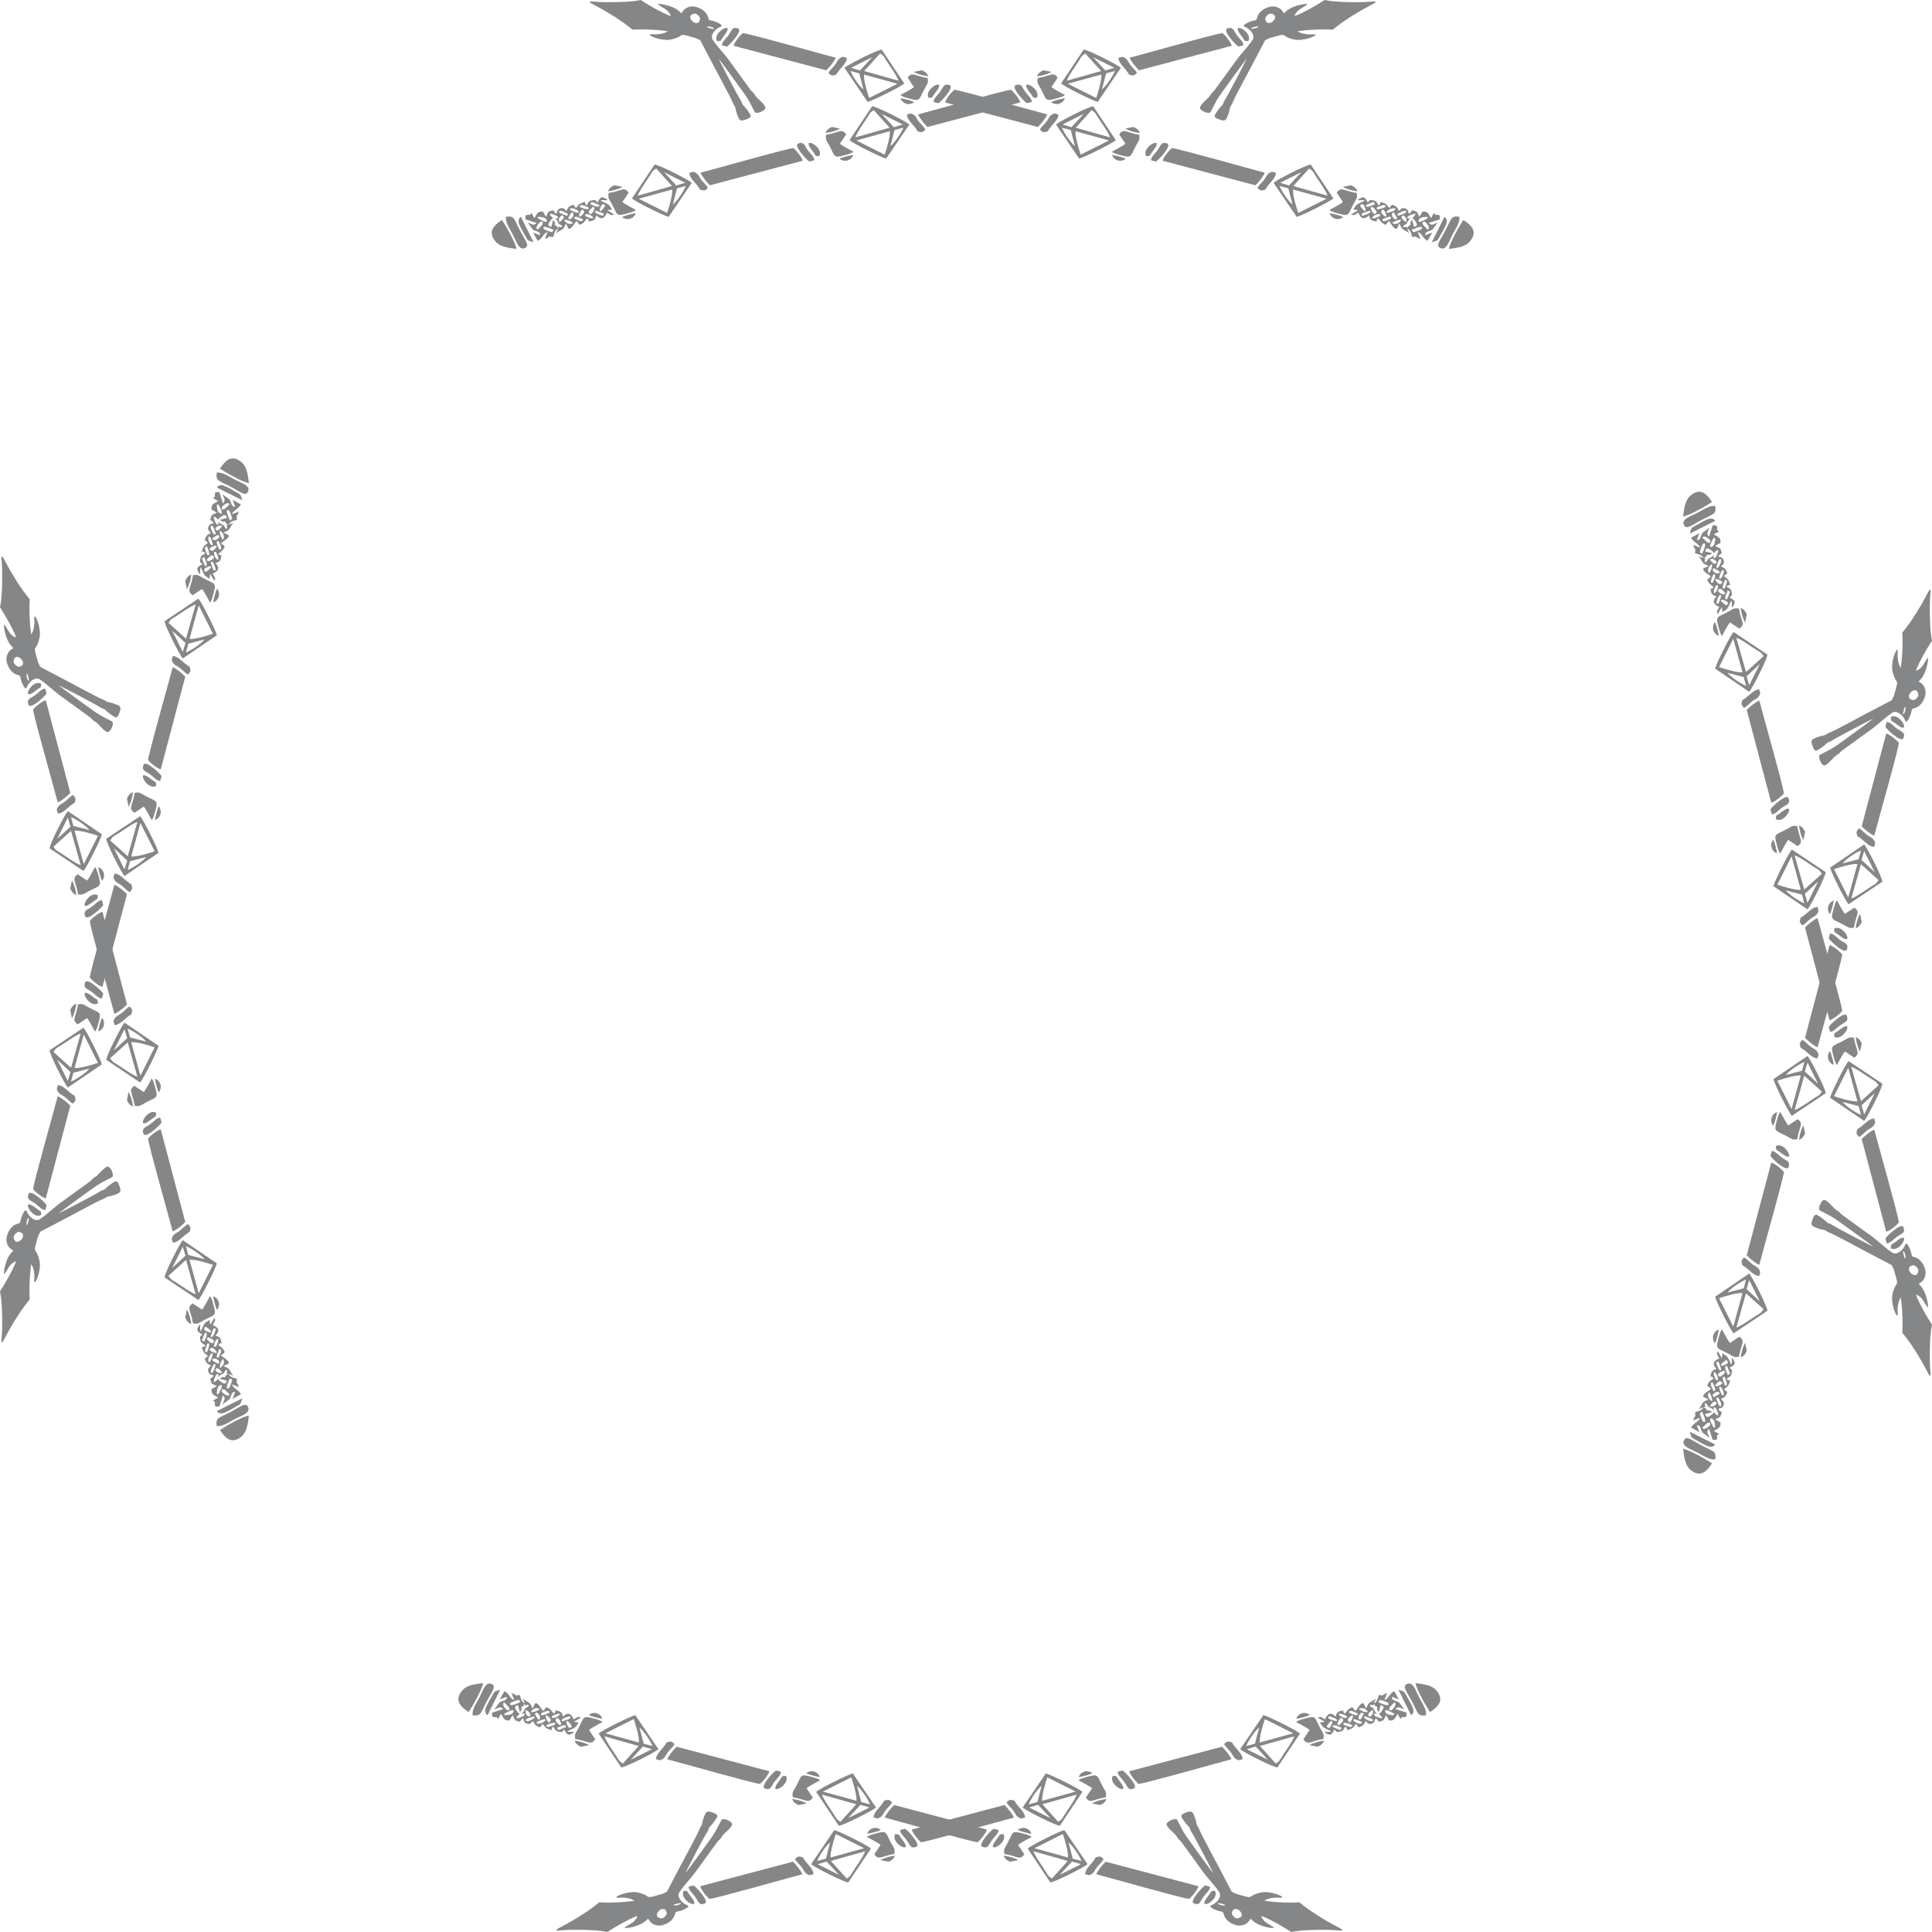 <?xml version="1.0" encoding="UTF-8"?>
<!DOCTYPE svg PUBLIC "-//W3C//DTD SVG 1.1//EN" "http://www.w3.org/Graphics/SVG/1.1/DTD/svg11.dtd">
<!-- Creator: CorelDRAW 2020 (64-Bit) -->
<svg xmlns="http://www.w3.org/2000/svg" xml:space="preserve" width="8.926in" height="8.926in" version="1.1" style="shape-rendering:geometricPrecision; text-rendering:geometricPrecision; image-rendering:optimizeQuality; fill-rule:evenodd; clip-rule:evenodd"
viewBox="0 0 892.602 892.602"
 xmlns:xlink="http://www.w3.org/1999/xlink"
 xmlns:xodm="http://www.corel.com/coreldraw/odm/2003">
 <defs>
  <style type="text/css">
   <![CDATA[
    .fil0 {fill:#848688}
   ]]>
  </style>
 </defs>
 <g id="Layer_x0020_1">
  <g id="_1783199490608">
   <path class="fil0" d="M826.785 380.474c-0.046,-0.033 -0.037,-0.017 0,0l0 0zm26.186 97.727c-0.047,-0.033 -0.037,-0.017 0,0l0 0zm20.94 106.247c-11.814,-6.185 -14.285,-7.508 -20.526,-10.853 -3.74,-2.003 -7.267,-3.783 -7.862,-3.973 -0.576,-0.179 -1.345,-0.572 -1.679,-0.841 -0.4,-0.333 -0.941,-0.543 -1.448,-0.606 -1.002,-0.095 -3.596,-0.956 -4.575,-1.52 -1.055,-0.608 -1.143,-1.446 -0.331,-3.517 0.511,-1.305 0.732,-1.634 1.179,-1.833 0.528,-0.228 0.668,-0.173 2.304,0.896 0.946,0.647 2.117,1.55 2.59,2.052 0.626,0.64 0.987,0.898 1.428,0.95 0.35,0.049 1.176,0.475 1.905,0.971 1.495,1.015 18.86,10.135 18.492,9.719 -0.263,-0.329 -15.637,-11.527 -17.33,-12.629 -1.655,-1.08 -2.182,-1.384 -4.95,-2.802l-2.516 -1.298 -0.109 -0.723c-0.17,-1.038 0.937,-3.395 1.791,-3.867 0.56,-0.311 0.717,-0.298 1.642,0.286 0.595,0.369 1.611,1.309 2.444,2.247 0.96,1.086 1.726,1.782 2.393,2.141 0.554,0.294 1.184,0.809 1.402,1.138 0.217,0.328 1.191,1.143 2.146,1.77 0.946,0.648 6.716,4.836 12.819,9.293 1.785,1.305 5.384,4.541 7.709,6.312 0.399,0.221 0.843,0.523 1.326,0.925 0.045,0.028 0.09,0.053 0.133,0.076l0 0.003c2.606,1.436 5.594,-2.112 5.996,-3.933l0.694 -0.232c0.037,0.039 0.074,0.08 0.11,0.122 0.896,1.055 1.734,3.04 2.064,4.809 0.177,0.95 0.202,0.967 1.478,1.324 2.311,0.615 4.231,3.005 4.9,6.101 0.419,1.983 -0.418,4.371 -1.885,5.409l-1.195 0.822 0.732 0.788c1.153,1.203 1.901,2.562 2.659,4.826 0.719,2.086 1.18,5.07 0.809,5.215 -0.101,0.039 -0.739,-0.868 -1.424,-2.033 -0.895,-1.578 -1.535,-2.374 -2.47,-3.084 -0.687,-0.531 -1.352,-0.823 -1.446,-0.704 -0.307,0.339 2.675,6.333 5.122,10.333l2.17 3.504 -0.352 1.952c-0.667,3.78 -0.887,14.868 -0.391,19.709 0.312,2.878 -0.153,2.618 -2.18,-1.381 -2.247,-4.381 -6.238,-10.725 -8.756,-13.956l-2.034 -2.62 0.105 -2.764c0.1,-2.955 -0.145,-8.251 -0.56,-11.501l-0.234 -1.999 -0.466 0.786c-0.697,1.069 -1.173,3.977 -0.995,5.861 0.214,2.172 -0.265,2.276 -1.187,0.268 -0.824,-1.826 -1.398,-4.518 -1.406,-6.578 0.007,-1.9 0.833,-4.67 1.743,-5.958 0.849,-1.183 0.825,-1.201 -0.409,-5.563l-0.491 -1.735 -1.074 -2.252 -0.005 0.146zm2.407 -11.122c-3.194,2.485 -2.425,0.932 -2.774,3.346 4.33,2.672 9.857,-8.855 2.774,-3.346zm-22.415 -79.964l4.259 15.445c-2.086,0.404 -8.766,-1.619 -10.818,-2.359l6.558 -13.086zm13.993 8.05l-8.117 7.321 -4.46 -15.832c2.432,0.77 6.661,3.993 9.483,5.735 1.885,1.164 1.787,0.836 3.094,2.775zm-8.091 13.704c-2.403,-1.024 -6.728,-3.78 -8.569,-6.027l7.488 1.948 1.081 4.079zm1.472 -0.288l-1.24 -4.128 6.134 -5.68 -4.894 9.809zm8.415 -14.157l-15.634 -10.443c-1.497,1.494 -7.953,14.508 -8.54,16.92l15.761 10.731c1.637,-1.994 8.249,-14.984 8.413,-17.208zm-12.352 -21.592c0.268,2.397 1.013,5.078 2.05,6.766l0.749 -3.756c-0.67,-1.409 -1.035,-2.18 -2.799,-3.01zm-0.799 0.359c-2.356,-0.507 -2.917,0.329 -4.781,1.335 -5.12,2.761 -6.103,1.905 -4.833,6.6 0.739,2.733 1.139,4.138 1.813,4.625 1.552,-2.998 3.022,-5.593 3.643,-6.212l4.31 2.879c3.01,-2.096 0.812,-3.155 -0.152,-9.226zm-11.169 6.208c-1.839,2.686 -0.44,5.673 1.87,6.287 -0.4,-1.885 -0.962,-4.848 -1.87,-6.287zm16.99 36.802c1.491,-1.296 3.365,-1.411 4.01,-3.95l-0.505 -1.762c-1.63,0.111 -2.819,1.055 -4.328,2.369 -0.876,0.764 -1.321,1.157 -2.258,1.839 -1.371,1 -1.12,0.108 -1.594,2.668 1.393,2.453 1.015,2.019 4.676,-1.164zm8.732 49.749c0.606,2.46 0.115,0.498 0.628,2.269 1.657,-0.098 2.91,-1.729 4.338,-2.821 2.287,-1.749 4.374,-1.765 3.392,-4.594 -0.87,-2.509 -7.774,3.994 -8.358,5.146zm0.354 -3.128c1.33,-0.151 4.963,-2.994 5.862,-4.303 -0.477,-3.94 -9.544,-35.768 -11.379,-42.856 -1.632,0.564 -4.643,3.069 -5.809,4.349l11.327 42.809zm-21.316 -93.471c-3.194,2.485 -2.425,0.932 -2.774,3.346 4.33,2.672 9.857,-8.855 2.774,-3.346zm-22.415 -79.964l4.259 15.445c-2.085,0.404 -8.766,-1.619 -10.817,-2.359l6.558 -13.086zm13.993 8.05l-8.117 7.321 -4.46 -15.832c2.432,0.77 6.661,3.993 9.483,5.735 1.885,1.164 1.787,0.836 3.094,2.776zm-8.092 13.704c-2.402,-1.024 -6.728,-3.78 -8.568,-6.027l7.488 1.948 1.08 4.079zm1.472 -0.289l-1.24 -4.128 6.134 -5.68 -4.894 9.808zm8.415 -14.156l-15.634 -10.443c-1.497,1.495 -7.953,14.508 -8.54,16.92l15.761 10.731c1.637,-1.994 8.249,-14.984 8.413,-17.208zm-12.352 -21.592c0.269,2.397 1.014,5.078 2.051,6.766l0.749 -3.756c-0.67,-1.409 -1.035,-2.18 -2.8,-3.01zm-0.798 0.359c-2.356,-0.507 -2.918,0.329 -4.781,1.335 -5.119,2.761 -6.102,1.905 -4.833,6.6 0.739,2.733 1.139,4.138 1.813,4.625 1.552,-2.998 3.022,-5.593 3.642,-6.212l4.311 2.879c3.01,-2.096 0.812,-3.155 -0.152,-9.226zm-11.169 6.208c-1.839,2.686 -0.441,5.673 1.87,6.287 -0.4,-1.885 -0.961,-4.848 -1.87,-6.287zm16.99 36.802c1.491,-1.296 3.365,-1.411 4.01,-3.95l-0.506 -1.762c-1.63,0.111 -2.819,1.055 -4.328,2.369 -0.877,0.763 -1.321,1.157 -2.258,1.839 -1.371,1 -1.12,0.108 -1.594,2.668 1.393,2.453 1.015,2.019 4.676,-1.164zm8.732 49.749c0.606,2.459 0.115,0.498 0.628,2.269 1.657,-0.098 2.91,-1.73 4.338,-2.821 2.287,-1.749 4.374,-1.765 3.392,-4.594 -0.87,-2.509 -7.774,3.994 -8.358,5.146zm0.354 -3.128c1.33,-0.152 4.963,-2.994 5.862,-4.303 -0.477,-3.94 -9.544,-35.768 -11.379,-42.856 -1.632,0.564 -4.643,3.069 -5.81,4.349l11.327 42.809zm-22.061 -96.25c-3.194,2.485 -2.425,0.933 -2.774,3.346 4.33,2.672 9.857,-8.855 2.774,-3.346zm-22.415 -79.964l4.259 15.445c-2.086,0.404 -8.766,-1.619 -10.817,-2.359l6.558 -13.086zm13.993 8.05l-8.117 7.321 -4.46 -15.833c2.431,0.77 6.661,3.993 9.483,5.736 1.886,1.164 1.788,0.836 3.094,2.775zm-8.092 13.704c-2.403,-1.024 -6.728,-3.78 -8.568,-6.027l7.487 1.948 1.081 4.079zm1.472 -0.288l-1.239 -4.128 6.133 -5.68 -4.894 9.809zm8.415 -14.156l-15.634 -10.443c-1.497,1.494 -7.953,14.508 -8.54,16.92l15.761 10.731c1.637,-1.994 8.249,-14.984 8.413,-17.208zm-38.654 -60.11c0.976,2.756 3.668,0.317 7.752,-1.851 5.917,-3.141 7.346,-2.666 6.801,-6.667 -2.426,-0.55 -6.12,2.015 -8.246,3.122 -3.138,1.634 -7.254,2.722 -6.307,5.396zm17.03 11.354l-0.029 0.123c0.139,0.358 0.276,0.848 0.546,1.582 -0.464,0.939 -0.929,0.39 -1.615,1.714 1.585,0.621 1.87,0.253 2.484,1.8 0.589,1.485 -0.624,1.967 -1.185,2.821 2.137,0.925 2.029,1.253 2.857,2.95 -1.313,2.35 0.284,-0.643 -1.434,1.458 0.861,1.066 1.668,0.939 2.267,2.593 1.075,2.965 0.252,0.476 -1.158,2.306 2.367,1.47 2.168,1.108 2.557,3.917l-1.195 1.166c2.868,1.409 2.974,1.946 1.246,4.69 -0.043,-0.155 0.076,-0.371 -0.05,-0.493 -0.22,-0.211 -0.337,-0.304 -0.387,-0.34 -0.046,-0.033 -0.037,-0.017 0,0 0.092,0.043 0.353,0.088 0.306,-0.638l-0.104 -1.869c-0.978,1.139 -0.998,2.139 -1.756,3.288 -0.903,1.371 -1.146,0.885 -2.49,2.099l-0.311 -2.334 -1.885 3.193c-0.127,-0.316 -0.521,-0.321 -0.309,-1.466l1.053 -1.798c-2.137,-0.963 -3.461,-2.078 -1.889,-4.204l0.635 -0.674c-1.426,-0.521 -2.292,-0.689 -2.604,-2.296 -0.621,-3.195 -0.097,-0.658 0.31,-1.248l0.939 -0.715c-2.165,-1.986 -1.653,-0.891 -2.989,-3.291 0.696,-1.377 0.76,-0.241 1.71,-1.78 -6.743,-4.214 -2.043,-3.651 -1.21,-4.832 -1.452,-0.667 -2.292,-0.846 -2.831,-1.961 -0.129,-0.263 -1.298,-2.172 -1.51,-2.506l1.574 0.8c0.111,-0.022 0.319,-0.039 0.468,-0.115 -1.319,-1.57 -1.729,-1.426 -3.813,-1.998 0.206,-3.977 0.287,-0.128 -0.93,-3.868l3.27 1.266c-0.711,-2.021 -3.215,-2.498 -4.171,-4.57l3.436 -1.913c0.094,-0.064 0.273,-0.216 0.413,-0.317l-1.237 3.345c2.015,-0.027 1.482,-1.558 2.62,-3.385l3.327 -2.435c-0.95,2.161 -1.672,2.866 -0.265,4.191l1.626 -5.151 1.877 0.01c0.808,3.059 -0.748,1.08 1.145,2.865 -0.148,0.07 -0.234,0.137 -0.462,0.098l-1.974 1.137c1.143,0.856 3.239,1.252 3.051,3.403 -0.026,0.286 -0.037,0.499 -0.04,0.656 -0.014,0.763 0.174,0.176 0,0 -0.076,-0.077 -0.222,-0.075 -0.483,0.152l-1.98 1.135c1.022,0.433 1.684,0.746 2.191,1.116l0.082 -0.075c0.065,0.083 0.12,0.173 0.17,0.275 0.046,0.04 0.091,0.08 0.135,0.122zm-1.221 1.458l0.141 -1.092c-0.023,0.021 -1.049,0.081 -1.692,1.219 -0.208,0.047 -0.417,0.106 -0.627,0.179 -0.266,-0.852 0.75,0.156 -1.118,-1.3 -2.222,-1.731 -2.373,-0.095 -2.659,0.581l3.37 0.9 -1.514 0.839c-0.074,-0.339 -0.59,0.151 -0.781,-0.305 -0.3,0.372 -0.608,0.802 -0.877,1.28l-0.72 0.243c0.59,0.449 0.673,0.752 0.527,0.979 -0.662,1.872 0.134,0.202 0.406,1.169l1.095 -1.741 0.028 -0.016c0.752,-0.425 1.259,-0.357 2.369,-1.491 0.086,-0.088 0.169,-0.179 0.246,-0.272 -0.741,2.229 0.083,1.029 0.211,1.554 0.407,-0.42 0.55,0.053 1.269,-1.844 0.132,-0.349 0.24,-0.639 0.326,-0.882zm-10.615 -12.162c-1.934,1.061 -1.472,0.733 -2.45,3.555l11.763 -5.865c-1.709,-2.549 -5.049,-0.027 -9.313,2.311zm7.854 -11.042c-1.859,-2.843 -4.519,-6.35 -8.615,-3.936 -3.507,2.067 -4.061,5.16 -4.751,10.598 2.517,-0.202 10.966,-5.013 13.366,-6.662zm-3.196 19.109c0.181,1.567 -0.728,3.261 -1.406,4.861 -0.916,-1.043 -1.4,-0.087 -0.507,-2.614 1.216,-3.439 1.294,-1.692 1.913,-2.247zm-1.281 -2.667c0.003,-0.001 0.778,-1.777 3.716,1.328 -0.454,0.715 0.544,1.536 -1.489,0.836l-2.227 -2.164zm5.928 0.239c-0.031,2.752 -0.665,4.05 -2.209,4.124 -0.074,-0.987 -0.248,-0.774 0.678,-2.706 1.218,-2.544 1.272,-1.339 1.531,-1.418zm11.804 32.23c0.269,2.396 1.013,5.078 2.051,6.766l0.749 -3.756c-0.67,-1.409 -1.035,-2.18 -2.8,-3.01zm-0.799 0.359c-2.356,-0.507 -2.917,0.329 -4.781,1.335 -5.119,2.762 -6.102,1.905 -4.833,6.6 0.739,2.733 1.139,4.138 1.813,4.626 1.552,-2.999 3.022,-5.594 3.642,-6.213l4.311 2.88c3.01,-2.096 0.812,-3.156 -0.153,-9.227zm-13.478 -22.776c1.526,-0.534 2.337,0.087 3.185,1.138 -0.115,0.088 -0.537,2.658 -3.185,-1.138zm-0.342 6.397c-1.276,-1.887 0.234,-3.59 1.392,-4.207 0.154,1.689 -0.598,3.213 -1.392,4.207zm3.407 -1.679c2.087,1.155 1.152,0.983 1.444,1.558 -1.489,0.589 -2.109,0.035 -3.252,-1.162 0.656,-0.844 -0.289,-1.557 1.809,-0.396zm-2.037 3.643c1.096,-2.319 0.278,-1.095 1.407,-1.4 0.084,0.824 0.094,1.243 -0.464,2.435 -1.198,2.563 -0.124,1.094 -1.425,1.398 -0.078,-0.692 -0.128,-1.143 0.481,-2.433zm4.048 -8.471c0.123,0.782 0.613,-0.009 -0.187,2.179 -0.033,0.092 -0.611,1.154 -0.695,1.295 -0.057,0.095 -0.37,0.254 -0.289,0.366 0.081,0.111 -0.2,0.232 -0.3,0.347 -0.252,-1.046 -1.338,1.239 0.101,-2.601 0.822,-2.196 1.181,-1.452 1.37,-1.586zm-2.817 13.46c0.802,-1.746 0.274,-1.255 1.509,-1.383 0.073,1.679 -0.743,3.277 -1.876,3.778 -0.143,-0.883 -0.076,-1.43 0.367,-2.395zm2.696 -6.886c0.747,-2.039 0.644,-1.203 1.454,-1.568 0.146,1.497 -0.204,2.587 -1.45,4.092 -0.239,-0.616 -1.322,1.07 -0.004,-2.524zm2.211 9.184c-1.254,0.917 0.786,1.122 -1.802,0.221 -0.766,-0.267 -1.192,-0.749 -1.62,-1.202 0.018,-0.027 0.39,-2.908 3.422,0.981zm-4.691 -6.251c0.785,-0.324 0.055,-0.587 1.822,0.081 0.694,0.263 0.984,0.564 1.557,0.963 -1.022,2.536 -3.094,-0.453 -3.38,-1.044zm2.258 7.002c0.177,0.689 1.193,-1.105 -0.083,2.454 -0.942,2.628 -0.94,1.319 -1.363,1.619 -0.113,-0.737 -0.844,0.766 0.246,-2.106 0.645,-1.7 0.663,-1.343 1.2,-1.967zm2.433 -7.197c0.254,0.996 1.361,-0.313 0.427,2.329 -0.988,2.792 -0.677,1.669 -1.68,1.938l0.32 -1.996c0.304,-0.885 0.66,-1.645 0.932,-2.271zm1.41 7.807c-1.365,2.886 -0.222,0.985 -1.335,1.483 -0.133,-1.022 -0.213,-1.26 0.409,-2.575 1.121,-2.37 0.078,-1.683 1.719,-1.004 -0.227,0.509 -0.568,1.62 -0.793,2.095zm-3.511 2.129c0.469,-0.22 -0.141,-1.028 2.024,-0.056 1.63,0.732 1.074,0.951 1.283,1.237 -0.689,0.916 -0.004,1.231 -1.671,0.348l-1.636 -1.529zm-2.757 9.846c-1.839,2.686 -0.44,5.672 1.87,6.287 -0.4,-1.885 -0.961,-4.847 -1.87,-6.287zm16.991 36.801c1.491,-1.296 3.365,-1.41 4.01,-3.949l-0.506 -1.763c-1.63,0.111 -2.819,1.055 -4.328,2.369 -0.877,0.763 -1.322,1.157 -2.258,1.839 -1.371,1 -1.12,0.108 -1.594,2.668 1.393,2.453 1.015,2.019 4.676,-1.165zm8.732 49.749c0.606,2.46 0.115,0.498 0.628,2.27 1.657,-0.098 2.91,-1.729 4.338,-2.821 2.287,-1.749 4.374,-1.765 3.392,-4.594 -0.871,-2.509 -7.774,3.995 -8.358,5.146zm0.354 -3.128c1.33,-0.152 4.963,-2.994 5.862,-4.303 -0.477,-3.941 -9.544,-35.768 -11.38,-42.855 -1.632,0.563 -4.643,3.069 -5.809,4.348l11.327 42.809zm66.916 218.199c-0.931,0.526 -2.91,-0.823 -3.199,-2.114 -0.247,-1.224 -0.073,-1.622 1.033,-2.134 0.76,-0.35 1.17,-0.317 1.89,0.2 0.521,0.375 1.039,0.972 1.185,1.3 0.37,0.902 -0.089,2.29 -0.91,2.747zm-5.37 -8.009c-0.161,-0.378 -0.389,-1.252 -0.52,-1.944 -0.218,-1.015 -0.198,-1.188 0.125,-0.956 0.521,0.375 1.035,2.239 0.83,2.951 -0.143,0.496 -0.201,0.491 -0.435,-0.051z"/>
   <path class="fil0" d="M826.785 527.538c-0.046,0.033 -0.037,0.017 0,0l0 0zm26.186 -97.727c-0.046,0.033 -0.037,0.017 0,0l0 0zm20.94 -106.247c-11.814,6.185 -14.285,7.507 -20.526,10.852 -3.74,2.003 -7.267,3.783 -7.862,3.973 -0.576,0.179 -1.346,0.572 -1.679,0.841 -0.401,0.333 -0.942,0.543 -1.448,0.606 -1.002,0.095 -3.596,0.956 -4.575,1.52 -1.055,0.608 -1.143,1.446 -0.331,3.517 0.511,1.305 0.732,1.634 1.179,1.833 0.528,0.228 0.668,0.173 2.304,-0.896 0.946,-0.648 2.117,-1.55 2.59,-2.052 0.626,-0.641 0.987,-0.899 1.429,-0.95 0.35,-0.05 1.176,-0.475 1.905,-0.972 1.495,-1.015 18.86,-10.135 18.492,-9.719 -0.263,0.329 -15.638,11.527 -17.33,12.629 -1.655,1.08 -2.182,1.385 -4.95,2.802l-2.516 1.298 -0.109 0.723c-0.17,1.038 0.937,3.395 1.791,3.867 0.56,0.311 0.717,0.297 1.642,-0.287 0.594,-0.369 1.611,-1.309 2.444,-2.247 0.96,-1.086 1.726,-1.782 2.393,-2.141 0.554,-0.294 1.184,-0.809 1.401,-1.138 0.218,-0.328 1.191,-1.143 2.146,-1.77 0.947,-0.648 6.717,-4.836 12.819,-9.293 1.785,-1.304 5.384,-4.541 7.709,-6.312 0.399,-0.221 0.843,-0.523 1.326,-0.925 0.045,-0.027 0.09,-0.053 0.133,-0.076l0 -0.003c2.606,-1.436 5.594,2.112 5.996,3.933l0.694 0.232c0.037,-0.04 0.074,-0.08 0.11,-0.122 0.896,-1.055 1.733,-3.04 2.064,-4.809 0.176,-0.949 0.202,-0.967 1.478,-1.324 2.311,-0.615 4.231,-3.005 4.9,-6.101 0.419,-1.983 -0.417,-4.371 -1.884,-5.409l-1.195 -0.822 0.732 -0.788c1.152,-1.203 1.901,-2.562 2.659,-4.826 0.719,-2.086 1.18,-5.07 0.809,-5.215 -0.101,-0.039 -0.74,0.868 -1.424,2.033 -0.895,1.578 -1.535,2.374 -2.47,3.084 -0.687,0.531 -1.352,0.823 -1.446,0.704 -0.307,-0.339 2.675,-6.333 5.122,-10.333l2.17 -3.504 -0.352 -1.952c-0.667,-3.78 -0.887,-14.868 -0.391,-19.709 0.311,-2.878 -0.153,-2.618 -2.18,1.381 -2.247,4.381 -6.238,10.725 -8.756,13.956l-2.034 2.62 0.105 2.764c0.1,2.955 -0.146,8.251 -0.56,11.501l-0.234 1.999 -0.466 -0.786c-0.697,-1.069 -1.173,-3.977 -0.996,-5.861 0.215,-2.172 -0.265,-2.276 -1.186,-0.268 -0.824,1.826 -1.398,4.518 -1.406,6.578 0.007,1.9 0.833,4.67 1.743,5.958 0.849,1.183 0.824,1.201 -0.409,5.563l-0.49 1.735 -1.074 2.252 -0.006 -0.146zm2.407 11.122c-3.194,-2.485 -2.425,-0.932 -2.774,-3.346 4.33,-2.672 9.857,8.855 2.774,3.346zm-22.415 79.964l4.259 -15.445c-2.086,-0.404 -8.766,1.619 -10.818,2.359l6.558 13.086zm13.993 -8.05l-8.117 -7.321 -4.46 15.832c2.432,-0.77 6.661,-3.993 9.483,-5.736 1.885,-1.164 1.787,-0.836 3.094,-2.775zm-8.092 -13.704c-2.402,1.024 -6.728,3.781 -8.568,6.028l7.488 -1.948 1.08 -4.079zm1.472 0.288l-1.24 4.128 6.134 5.68 -4.894 -9.809zm8.414 14.157l-15.634 10.443c-1.497,-1.495 -7.953,-14.509 -8.54,-16.92l15.761 -10.731c1.637,1.994 8.249,14.984 8.413,17.208zm-12.352 21.592c0.269,-2.397 1.013,-5.078 2.051,-6.766l0.749 3.756c-0.67,1.409 -1.035,2.18 -2.8,3.01zm-0.798 -0.359c-2.356,0.507 -2.918,-0.33 -4.781,-1.335 -5.119,-2.761 -6.102,-1.905 -4.833,-6.6 0.739,-2.733 1.139,-4.138 1.813,-4.625 1.552,2.998 3.022,5.594 3.642,6.213l4.311 -2.88c3.01,2.096 0.812,3.155 -0.152,9.227zm-11.169 -6.209c-1.839,-2.686 -0.441,-5.673 1.87,-6.287 -0.4,1.885 -0.961,4.848 -1.87,6.287zm16.99 -36.802c1.491,1.296 3.365,1.41 4.01,3.949l-0.505 1.762c-1.63,-0.111 -2.819,-1.055 -4.328,-2.368 -0.876,-0.764 -1.321,-1.157 -2.258,-1.839 -1.371,-1 -1.12,-0.108 -1.594,-2.668 1.393,-2.453 1.015,-2.019 4.676,1.164zm8.732 -49.749c0.606,-2.46 0.115,-0.498 0.628,-2.269 1.657,0.098 2.91,1.729 4.338,2.821 2.287,1.749 4.374,1.765 3.392,4.594 -0.871,2.509 -7.774,-3.994 -8.358,-5.146zm0.354 3.128c1.33,0.152 4.963,2.994 5.862,4.303 -0.477,3.94 -9.544,35.768 -11.379,42.856 -1.632,-0.563 -4.643,-3.069 -5.81,-4.349l11.327 -42.809zm-21.316 93.471c-3.194,-2.485 -2.425,-0.932 -2.774,-3.346 4.33,-2.672 9.858,8.855 2.774,3.346zm-22.415 79.964l4.259 -15.445c-2.085,-0.404 -8.766,1.619 -10.817,2.359l6.558 13.086zm13.993 -8.05l-8.117 -7.321 -4.46 15.833c2.431,-0.77 6.661,-3.993 9.483,-5.736 1.886,-1.164 1.788,-0.836 3.094,-2.776zm-8.092 -13.704c-2.403,1.024 -6.728,3.78 -8.568,6.028l7.487 -1.948 1.081 -4.079zm1.472 0.289l-1.239 4.128 6.133 5.68 -4.894 -9.808zm8.415 14.156l-15.634 10.443c-1.497,-1.494 -7.953,-14.508 -8.54,-16.92l15.761 -10.731c1.637,1.994 8.249,14.984 8.413,17.208zm-12.352 21.592c0.269,-2.397 1.013,-5.078 2.051,-6.766l0.749 3.756c-0.67,1.409 -1.035,2.18 -2.8,3.01zm-0.799 -0.359c-2.356,0.507 -2.917,-0.329 -4.781,-1.335 -5.12,-2.761 -6.102,-1.905 -4.833,-6.6 0.74,-2.733 1.139,-4.138 1.814,-4.625 1.552,2.998 3.022,5.594 3.642,6.212l4.311 -2.879c3.01,2.096 0.812,3.155 -0.153,9.226zm-11.169 -6.208c-1.839,-2.686 -0.44,-5.673 1.87,-6.287 -0.4,1.885 -0.961,4.848 -1.87,6.287zm16.991 -36.802c1.491,1.296 3.365,1.41 4.01,3.949l-0.506 1.762c-1.63,-0.111 -2.819,-1.055 -4.328,-2.368 -0.877,-0.764 -1.322,-1.157 -2.258,-1.839 -1.371,-1 -1.12,-0.108 -1.594,-2.668 1.393,-2.453 1.015,-2.019 4.676,1.164zm8.732 -49.749c0.606,-2.459 0.115,-0.498 0.628,-2.269 1.657,0.098 2.91,1.729 4.338,2.821 2.287,1.749 4.374,1.765 3.392,4.595 -0.871,2.509 -7.774,-3.995 -8.358,-5.147zm0.354 3.128c1.33,0.152 4.963,2.994 5.862,4.303 -0.477,3.94 -9.544,35.768 -11.38,42.856 -1.632,-0.564 -4.643,-3.069 -5.809,-4.349l11.327 -42.809zm-22.061 96.25c-3.194,-2.485 -2.425,-0.932 -2.774,-3.346 4.33,-2.672 9.858,8.855 2.774,3.346zm-22.415 79.964l4.259 -15.445c-2.086,-0.404 -8.766,1.619 -10.818,2.359l6.558 13.085zm13.993 -8.05l-8.117 -7.321 -4.46 15.833c2.431,-0.77 6.661,-3.993 9.483,-5.736 1.886,-1.164 1.788,-0.837 3.094,-2.776zm-8.092 -13.704c-2.403,1.024 -6.728,3.78 -8.568,6.027l7.487 -1.948 1.081 -4.079zm1.472 0.289l-1.24 4.128 6.134 5.68 -4.894 -9.808zm8.415 14.156l-15.634 10.443c-1.497,-1.494 -7.953,-14.508 -8.54,-16.92l15.761 -10.731c1.636,1.994 8.249,14.984 8.413,17.208zm-38.654 60.11c0.976,-2.756 3.668,-0.317 7.752,1.851 5.917,3.141 7.346,2.666 6.801,6.668 -2.426,0.55 -6.12,-2.015 -8.246,-3.123 -3.138,-1.634 -7.254,-2.722 -6.307,-5.396zm17.03 -11.354l-0.029 -0.123c0.139,-0.358 0.276,-0.848 0.546,-1.582 -0.464,-0.939 -0.929,-0.39 -1.615,-1.714 1.585,-0.621 1.87,-0.253 2.484,-1.8 0.589,-1.484 -0.624,-1.967 -1.184,-2.821 2.137,-0.925 2.029,-1.253 2.857,-2.951 -1.313,-2.35 0.284,0.643 -1.434,-1.458 0.861,-1.066 1.667,-0.938 2.267,-2.593 1.075,-2.965 0.251,-0.476 -1.158,-2.306 2.367,-1.47 2.168,-1.107 2.557,-3.917l-1.195 -1.166c2.868,-1.409 2.974,-1.946 1.246,-4.689 -0.043,0.154 0.076,0.37 -0.05,0.492 -0.22,0.211 -0.337,0.304 -0.387,0.34 -0.046,0.033 -0.037,0.017 0,0 0.092,-0.043 0.353,-0.088 0.306,0.639l-0.104 1.868c-0.978,-1.139 -0.998,-2.138 -1.756,-3.288 -0.903,-1.371 -1.146,-0.885 -2.49,-2.099l-0.311 2.334 -1.885 -3.193c-0.127,0.316 -0.521,0.321 -0.309,1.467l1.053 1.797c-2.137,0.963 -3.461,2.078 -1.889,4.204l0.635 0.674c-1.426,0.521 -2.292,0.689 -2.604,2.296 -0.62,3.195 -0.096,0.658 0.311,1.248l0.939 0.715c-2.165,1.986 -1.654,0.891 -2.989,3.291 0.696,1.377 0.76,0.241 1.71,1.78 -6.743,4.214 -2.043,3.651 -1.21,4.832 -1.452,0.667 -2.291,0.846 -2.83,1.961 -0.129,0.263 -1.298,2.172 -1.511,2.506l1.574 -0.8c0.111,0.022 0.319,0.039 0.469,0.115 -1.319,1.57 -1.729,1.426 -3.813,1.998 0.206,3.977 0.287,0.128 -0.93,3.868l3.27 -1.266c-0.711,2.021 -3.215,2.498 -4.171,4.57l3.436 1.913c0.094,0.064 0.274,0.216 0.413,0.317l-1.237 -3.345c2.015,0.027 1.482,1.558 2.62,3.385l3.327 2.435c-0.95,-2.161 -1.672,-2.865 -0.265,-4.191l1.626 5.151 1.877 -0.01c0.808,-3.059 -0.748,-1.08 1.144,-2.865 -0.148,-0.07 -0.234,-0.137 -0.462,-0.098l-1.974 -1.137c1.143,-0.856 3.239,-1.252 3.051,-3.403 -0.025,-0.286 -0.036,-0.499 -0.039,-0.656 -0.014,-0.763 0.174,-0.176 0,0 -0.076,0.077 -0.222,0.075 -0.483,-0.152l-1.98 -1.135c1.022,-0.433 1.684,-0.746 2.191,-1.116l0.082 0.075c0.065,-0.083 0.119,-0.173 0.17,-0.275 0.046,-0.04 0.091,-0.081 0.135,-0.122zm-1.221 -1.458l0.141 1.092c-0.023,-0.021 -1.05,-0.081 -1.692,-1.219 -0.207,-0.047 -0.417,-0.106 -0.627,-0.179 -0.266,0.852 0.75,-0.156 -1.118,1.3 -2.222,1.731 -2.373,0.095 -2.659,-0.581l3.37 -0.9 -1.514 -0.839c-0.074,0.338 -0.59,-0.151 -0.781,0.305 -0.3,-0.372 -0.608,-0.802 -0.877,-1.28l-0.72 -0.243c0.59,-0.449 0.673,-0.752 0.527,-0.979 -0.663,-1.872 0.134,-0.202 0.406,-1.169l1.095 1.741 0.028 0.016c0.752,0.425 1.259,0.357 2.369,1.491 0.086,0.088 0.169,0.179 0.246,0.272 -0.741,-2.229 0.083,-1.029 0.211,-1.554 0.407,0.42 0.55,-0.053 1.269,1.844 0.132,0.349 0.24,0.639 0.326,0.882zm-10.615 12.162c-1.935,-1.061 -1.472,-0.733 -2.45,-3.554l11.763 5.865c-1.709,2.549 -5.049,0.027 -9.313,-2.311zm7.854 11.042c-1.859,2.844 -4.519,6.35 -8.615,3.936 -3.507,-2.067 -4.061,-5.16 -4.751,-10.598 2.517,0.202 10.966,5.012 13.366,6.661zm-3.196 -19.109c0.181,-1.567 -0.728,-3.261 -1.407,-4.861 -0.916,1.043 -1.4,0.087 -0.507,2.614 1.216,3.439 1.294,1.692 1.913,2.247zm-1.281 2.667c0.003,0.001 0.778,1.777 3.716,-1.328 -0.454,-0.715 0.544,-1.536 -1.489,-0.836l-2.227 2.164zm5.928 -0.239c-0.031,-2.752 -0.665,-4.051 -2.21,-4.125 -0.074,0.987 -0.248,0.774 0.678,2.706 1.218,2.544 1.272,1.339 1.531,1.419zm11.804 -32.23c0.269,-2.397 1.013,-5.078 2.051,-6.766l0.749 3.756c-0.67,1.41 -1.035,2.18 -2.8,3.01zm-0.799 -0.359c-2.356,0.508 -2.917,-0.329 -4.781,-1.335 -5.12,-2.761 -6.102,-1.905 -4.833,-6.6 0.739,-2.733 1.139,-4.138 1.813,-4.626 1.552,2.999 3.023,5.594 3.643,6.213l4.311 -2.879c3.01,2.096 0.812,3.155 -0.153,9.226zm-13.478 22.776c1.526,0.534 2.337,-0.087 3.185,-1.138 -0.115,-0.088 -0.537,-2.659 -3.185,1.138zm-0.342 -6.397c-1.276,1.887 0.234,3.59 1.392,4.207 0.153,-1.688 -0.598,-3.213 -1.392,-4.207zm3.407 1.678c2.087,-1.155 1.152,-0.983 1.444,-1.558 -1.489,-0.589 -2.11,-0.035 -3.252,1.162 0.656,0.844 -0.289,1.557 1.809,0.396zm-2.037 -3.643c1.096,2.319 0.278,1.095 1.407,1.4 0.084,-0.824 0.094,-1.243 -0.464,-2.435 -1.198,-2.563 -0.124,-1.094 -1.425,-1.398 -0.078,0.692 -0.128,1.143 0.481,2.433zm4.048 8.471c0.123,-0.781 0.613,0.009 -0.187,-2.179 -0.033,-0.091 -0.611,-1.154 -0.696,-1.295 -0.057,-0.095 -0.37,-0.254 -0.288,-0.366 0.081,-0.111 -0.2,-0.232 -0.3,-0.347 -0.252,1.046 -1.338,-1.239 0.1,2.601 0.823,2.196 1.181,1.452 1.371,1.586zm-2.818 -13.46c0.802,1.746 0.274,1.255 1.509,1.383 0.073,-1.679 -0.743,-3.277 -1.876,-3.778 -0.143,0.883 -0.077,1.43 0.367,2.395zm2.696 6.886c0.747,2.039 0.644,1.203 1.454,1.568 0.146,-1.497 -0.203,-2.587 -1.45,-4.092 -0.239,0.616 -1.321,-1.07 -0.004,2.524zm2.211 -9.184c-1.254,-0.917 0.786,-1.122 -1.802,-0.221 -0.766,0.267 -1.192,0.749 -1.62,1.202 0.018,0.027 0.39,2.909 3.422,-0.981zm-4.691 6.251c0.785,0.324 0.055,0.587 1.822,-0.081 0.694,-0.263 0.984,-0.564 1.557,-0.963 -1.022,-2.536 -3.093,0.453 -3.379,1.044zm2.258 -7.002c0.177,-0.689 1.194,1.105 -0.082,-2.454 -0.942,-2.628 -0.941,-1.319 -1.363,-1.619 -0.113,0.737 -0.844,-0.766 0.246,2.106 0.645,1.7 0.663,1.344 1.199,1.967zm2.433 7.197c0.254,-0.996 1.361,0.313 0.427,-2.328 -0.987,-2.793 -0.677,-1.669 -1.68,-1.939l0.32 1.996c0.304,0.885 0.66,1.645 0.932,2.271zm1.41 -7.807c-1.365,-2.886 -0.222,-0.985 -1.335,-1.483 -0.133,1.022 -0.213,1.26 0.409,2.575 1.121,2.37 0.078,1.682 1.719,1.004 -0.227,-0.509 -0.568,-1.62 -0.793,-2.096zm-3.511 -2.129c0.468,0.22 -0.141,1.028 2.023,0.056 1.631,-0.732 1.074,-0.951 1.284,-1.237 -0.69,-0.916 -0.004,-1.231 -1.671,-0.348l-1.636 1.529zm-2.757 -9.846c-1.839,-2.686 -0.44,-5.673 1.87,-6.287 -0.4,1.885 -0.961,4.848 -1.87,6.287zm16.991 -36.802c1.491,1.296 3.365,1.41 4.01,3.949l-0.506 1.762c-1.63,-0.111 -2.819,-1.054 -4.328,-2.369 -0.877,-0.763 -1.322,-1.157 -2.258,-1.839 -1.371,-1 -1.12,-0.108 -1.594,-2.668 1.393,-2.453 1.015,-2.019 4.676,1.164zm8.732 -49.749c0.606,-2.46 0.115,-0.498 0.628,-2.27 1.657,0.098 2.91,1.729 4.338,2.821 2.287,1.749 4.374,1.765 3.392,4.594 -0.871,2.509 -7.774,-3.994 -8.358,-5.146zm0.354 3.128c1.33,0.152 4.963,2.994 5.862,4.303 -0.477,3.941 -9.544,35.768 -11.38,42.856 -1.632,-0.564 -4.643,-3.069 -5.809,-4.349l11.327 -42.809zm66.916 -218.199c-0.931,-0.526 -2.911,0.823 -3.199,2.114 -0.247,1.224 -0.073,1.622 1.033,2.134 0.76,0.35 1.17,0.317 1.891,-0.201 0.521,-0.375 1.039,-0.972 1.185,-1.3 0.37,-0.902 -0.089,-2.29 -0.91,-2.747zm-5.37 8.009c-0.161,0.377 -0.389,1.252 -0.52,1.944 -0.217,1.015 -0.198,1.188 0.125,0.956 0.522,-0.375 1.035,-2.239 0.83,-2.951 -0.143,-0.495 -0.201,-0.491 -0.435,0.051z"/>
  </g>
  <g id="_1783199431520">
   <path class="fil0" d="M380.474 65.817c-0.033,0.046 -0.017,0.037 0,0l0 0zm97.727 -26.186c-0.033,0.047 -0.017,0.037 0,0l0 0zm106.247 -20.94c-6.185,11.814 -7.508,14.285 -10.853,20.526 -2.003,3.74 -3.783,7.267 -3.973,7.862 -0.179,0.576 -0.572,1.345 -0.841,1.679 -0.333,0.4 -0.543,0.941 -0.606,1.448 -0.095,1.002 -0.956,3.596 -1.52,4.575 -0.608,1.055 -1.446,1.143 -3.517,0.331 -1.305,-0.511 -1.634,-0.732 -1.833,-1.179 -0.228,-0.528 -0.173,-0.668 0.896,-2.304 0.647,-0.946 1.55,-2.117 2.052,-2.59 0.64,-0.626 0.898,-0.987 0.95,-1.428 0.049,-0.35 0.475,-1.176 0.971,-1.905 1.015,-1.495 10.135,-18.86 9.719,-18.492 -0.329,0.263 -11.527,15.637 -12.629,17.33 -1.08,1.655 -1.384,2.182 -2.802,4.95l-1.298 2.516 -0.723 0.109c-1.038,0.17 -3.395,-0.937 -3.867,-1.791 -0.311,-0.56 -0.298,-0.717 0.286,-1.642 0.369,-0.595 1.309,-1.611 2.247,-2.444 1.086,-0.96 1.782,-1.726 2.141,-2.393 0.294,-0.554 0.809,-1.184 1.138,-1.402 0.328,-0.217 1.143,-1.191 1.77,-2.146 0.648,-0.946 4.836,-6.716 9.293,-12.819 1.305,-1.785 4.541,-5.384 6.312,-7.709 0.221,-0.399 0.523,-0.843 0.925,-1.326 0.028,-0.045 0.053,-0.09 0.076,-0.133l0.003 0c1.436,-2.606 -2.112,-5.594 -3.933,-5.996l-0.232 -0.694c0.039,-0.037 0.08,-0.074 0.122,-0.11 1.055,-0.896 3.04,-1.734 4.809,-2.064 0.95,-0.177 0.967,-0.202 1.324,-1.478 0.615,-2.311 3.005,-4.231 6.101,-4.9 1.983,-0.419 4.371,0.418 5.409,1.885l0.822 1.195 0.788 -0.732c1.203,-1.153 2.562,-1.901 4.826,-2.659 2.086,-0.719 5.07,-1.18 5.215,-0.809 0.039,0.101 -0.868,0.739 -2.033,1.424 -1.578,0.895 -2.374,1.535 -3.084,2.47 -0.531,0.687 -0.823,1.352 -0.704,1.446 0.339,0.307 6.333,-2.675 10.333,-5.122l3.504 -2.17 1.952 0.352c3.78,0.667 14.868,0.887 19.709,0.391 2.878,-0.312 2.618,0.153 -1.381,2.18 -4.381,2.247 -10.725,6.238 -13.956,8.756l-2.62 2.034 -2.764 -0.105c-2.955,-0.1 -8.251,0.145 -11.501,0.56l-1.999 0.234 0.786 0.466c1.069,0.697 3.977,1.173 5.861,0.995 2.172,-0.214 2.276,0.265 0.268,1.187 -1.826,0.824 -4.518,1.398 -6.578,1.406 -1.9,-0.007 -4.67,-0.833 -5.958,-1.743 -1.183,-0.849 -1.201,-0.825 -5.563,0.409l-1.735 0.491 -2.252 1.074 0.146 0.005zm-11.122 -2.407c2.485,3.194 0.932,2.425 3.346,2.774 2.672,-4.33 -8.855,-9.857 -3.346,-2.774zm-79.964 22.415l15.445 -4.259c0.404,2.086 -1.619,8.766 -2.359,10.818l-13.086 -6.558zm8.05 -13.993l7.321 8.117 -15.832 4.46c0.77,-2.432 3.993,-6.661 5.735,-9.483 1.164,-1.885 0.836,-1.787 2.775,-3.094zm13.704 8.091c-1.024,2.403 -3.78,6.728 -6.027,8.569l1.948 -7.488 4.079 -1.081zm-0.288 -1.472l-4.128 1.24 -5.68 -6.134 9.809 4.894zm-14.157 -8.415l-10.443 15.634c1.494,1.497 14.508,7.953 16.92,8.54l10.731 -15.761c-1.994,-1.637 -14.984,-8.249 -17.208,-8.413zm-21.592 12.352c2.397,-0.268 5.078,-1.013 6.766,-2.05l-3.756 -0.749c-1.409,0.67 -2.18,1.035 -3.01,2.799zm0.359 0.799c-0.507,2.356 0.329,2.917 1.335,4.781 2.761,5.12 1.905,6.103 6.6,4.833 2.733,-0.739 4.138,-1.139 4.625,-1.813 -2.998,-1.552 -5.593,-3.022 -6.212,-3.643l2.879 -4.31c-2.096,-3.01 -3.155,-0.812 -9.226,0.152zm6.208 11.169c2.686,1.839 5.673,0.44 6.287,-1.87 -1.885,0.4 -4.848,0.962 -6.287,1.87zm36.802 -16.99c-1.296,-1.491 -1.411,-3.365 -3.95,-4.01l-1.762 0.505c0.111,1.63 1.055,2.819 2.369,4.328 0.764,0.876 1.157,1.321 1.839,2.258 1,1.371 0.108,1.12 2.668,1.594 2.453,-1.393 2.019,-1.015 -1.164,-4.676zm49.749 -8.732c2.46,-0.606 0.498,-0.115 2.269,-0.628 -0.098,-1.657 -1.729,-2.91 -2.821,-4.338 -1.749,-2.287 -1.765,-4.374 -4.594,-3.392 -2.509,0.87 3.994,7.774 5.146,8.358zm-3.128 -0.354c-0.151,-1.33 -2.994,-4.963 -4.303,-5.862 -3.94,0.477 -35.768,9.544 -42.856,11.379 0.564,1.632 3.069,4.643 4.349,5.809l42.809 -11.327zm-93.471 21.316c2.485,3.194 0.932,2.425 3.346,2.774 2.672,-4.33 -8.855,-9.857 -3.346,-2.774zm-79.964 22.415l15.445 -4.259c0.404,2.085 -1.619,8.766 -2.359,10.817l-13.086 -6.558zm8.05 -13.993l7.321 8.117 -15.832 4.46c0.77,-2.432 3.993,-6.661 5.735,-9.483 1.164,-1.885 0.836,-1.787 2.776,-3.094zm13.704 8.092c-1.024,2.402 -3.78,6.728 -6.027,8.568l1.948 -7.488 4.079 -1.08zm-0.289 -1.472l-4.128 1.24 -5.68 -6.134 9.808 4.894zm-14.156 -8.415l-10.443 15.634c1.495,1.497 14.508,7.953 16.92,8.54l10.731 -15.761c-1.994,-1.637 -14.984,-8.249 -17.208,-8.413zm-21.592 12.352c2.397,-0.269 5.078,-1.014 6.766,-2.051l-3.756 -0.749c-1.409,0.67 -2.18,1.035 -3.01,2.8zm0.359 0.798c-0.507,2.356 0.329,2.918 1.335,4.781 2.761,5.119 1.905,6.102 6.6,4.833 2.733,-0.739 4.138,-1.139 4.625,-1.813 -2.998,-1.552 -5.593,-3.022 -6.212,-3.642l2.879 -4.311c-2.096,-3.01 -3.155,-0.812 -9.226,0.152zm6.208 11.169c2.686,1.839 5.673,0.441 6.287,-1.87 -1.885,0.4 -4.848,0.961 -6.287,1.87zm36.802 -16.99c-1.296,-1.491 -1.411,-3.365 -3.95,-4.01l-1.762 0.506c0.111,1.63 1.055,2.819 2.369,4.328 0.763,0.877 1.157,1.321 1.839,2.258 1,1.371 0.108,1.12 2.668,1.594 2.453,-1.393 2.019,-1.015 -1.164,-4.676zm49.749 -8.732c2.459,-0.606 0.498,-0.115 2.269,-0.628 -0.098,-1.657 -1.73,-2.91 -2.821,-4.338 -1.749,-2.287 -1.765,-4.374 -4.594,-3.392 -2.509,0.87 3.994,7.774 5.146,8.358zm-3.128 -0.354c-0.152,-1.33 -2.994,-4.963 -4.303,-5.862 -3.94,0.477 -35.768,9.544 -42.856,11.379 0.564,1.632 3.069,4.643 4.349,5.81l42.809 -11.327zm-96.25 22.061c2.485,3.194 0.933,2.425 3.346,2.774 2.672,-4.33 -8.855,-9.857 -3.346,-2.774zm-79.964 22.415l15.445 -4.259c0.404,2.086 -1.619,8.766 -2.359,10.817l-13.086 -6.558zm8.05 -13.993l7.321 8.117 -15.833 4.46c0.77,-2.431 3.993,-6.661 5.736,-9.483 1.164,-1.886 0.836,-1.788 2.775,-3.094zm13.704 8.092c-1.024,2.403 -3.78,6.728 -6.027,8.568l1.948 -7.487 4.079 -1.081zm-0.288 -1.472l-4.128 1.239 -5.68 -6.133 9.809 4.894zm-14.156 -8.415l-10.443 15.634c1.494,1.497 14.508,7.953 16.92,8.54l10.731 -15.761c-1.994,-1.637 -14.984,-8.249 -17.208,-8.413zm-60.11 38.654c2.756,-0.976 0.317,-3.668 -1.851,-7.752 -3.141,-5.917 -2.666,-7.346 -6.667,-6.801 -0.55,2.426 2.015,6.12 3.122,8.246 1.634,3.138 2.722,7.254 5.396,6.307zm11.354 -17.03l0.123 0.029c0.358,-0.139 0.848,-0.276 1.582,-0.546 0.939,0.464 0.39,0.929 1.714,1.615 0.621,-1.585 0.253,-1.87 1.8,-2.484 1.485,-0.589 1.967,0.624 2.821,1.185 0.925,-2.137 1.253,-2.029 2.95,-2.857 2.35,1.313 -0.643,-0.284 1.458,1.434 1.066,-0.861 0.939,-1.668 2.593,-2.267 2.965,-1.075 0.476,-0.252 2.306,1.158 1.47,-2.367 1.108,-2.168 3.917,-2.557l1.166 1.195c1.409,-2.868 1.946,-2.974 4.69,-1.246 -0.155,0.043 -0.371,-0.076 -0.493,0.05 -0.211,0.22 -0.304,0.337 -0.34,0.387 -0.033,0.046 -0.017,0.037 0,0 0.043,-0.092 0.088,-0.353 -0.638,-0.306l-1.869 0.104c1.139,0.978 2.139,0.998 3.288,1.756 1.371,0.903 0.885,1.146 2.099,2.49l-2.334 0.311 3.193 1.885c-0.316,0.127 -0.321,0.521 -1.466,0.309l-1.798 -1.053c-0.963,2.137 -2.078,3.461 -4.204,1.889l-0.674 -0.635c-0.521,1.426 -0.689,2.292 -2.296,2.604 -3.195,0.621 -0.658,0.097 -1.248,-0.31l-0.715 -0.939c-1.986,2.165 -0.891,1.653 -3.291,2.989 -1.377,-0.696 -0.241,-0.76 -1.78,-1.71 -4.214,6.743 -3.651,2.043 -4.832,1.21 -0.667,1.452 -0.846,2.292 -1.961,2.831 -0.263,0.129 -2.172,1.298 -2.506,1.51l0.8 -1.574c-0.022,-0.111 -0.039,-0.319 -0.115,-0.468 -1.57,1.319 -1.426,1.729 -1.998,3.813 -3.977,-0.206 -0.128,-0.287 -3.868,0.93l1.266 -3.27c-2.021,0.711 -2.498,3.215 -4.57,4.171l-1.913 -3.436c-0.064,-0.094 -0.216,-0.273 -0.317,-0.413l3.345 1.237c-0.027,-2.015 -1.558,-1.482 -3.385,-2.62l-2.435 -3.327c2.161,0.95 2.866,1.672 4.191,0.265l-5.151 -1.626 0.01 -1.877c3.059,-0.808 1.08,0.748 2.865,-1.145 0.07,0.148 0.137,0.234 0.098,0.462l1.137 1.974c0.856,-1.143 1.252,-3.239 3.403,-3.051 0.286,0.026 0.499,0.037 0.656,0.04 0.763,0.014 0.176,-0.174 0,0 -0.077,0.076 -0.075,0.222 0.152,0.483l1.135 1.98c0.433,-1.022 0.746,-1.684 1.116,-2.191l-0.075 -0.082c0.083,-0.065 0.173,-0.12 0.275,-0.17 0.04,-0.046 0.08,-0.091 0.122,-0.135zm1.458 1.221l-1.092 -0.141c0.021,0.023 0.081,1.049 1.219,1.692 0.047,0.208 0.106,0.417 0.179,0.627 -0.852,0.266 0.156,-0.75 -1.3,1.118 -1.731,2.222 -0.095,2.373 0.581,2.659l0.9 -3.37 0.839 1.514c-0.339,0.074 0.151,0.59 -0.305,0.781 0.372,0.3 0.802,0.608 1.28,0.877l0.243 0.72c0.449,-0.59 0.752,-0.673 0.979,-0.527 1.872,0.662 0.202,-0.134 1.169,-0.406l-1.741 -1.095 -0.016 -0.028c-0.425,-0.752 -0.357,-1.259 -1.491,-2.369 -0.088,-0.086 -0.179,-0.169 -0.272,-0.246 2.229,0.741 1.029,-0.083 1.554,-0.211 -0.42,-0.407 0.053,-0.55 -1.844,-1.269 -0.349,-0.132 -0.639,-0.24 -0.882,-0.326zm-12.162 10.615c1.061,1.934 0.733,1.472 3.555,2.45l-5.865 -11.763c-2.549,1.709 -0.027,5.049 2.311,9.313zm-11.042 -7.854c-2.843,1.859 -6.35,4.519 -3.936,8.615 2.067,3.507 5.16,4.061 10.598,4.751 -0.202,-2.517 -5.013,-10.966 -6.662,-13.366zm19.109 3.196c1.567,-0.181 3.261,0.728 4.861,1.406 -1.043,0.916 -0.087,1.4 -2.614,0.507 -3.439,-1.216 -1.692,-1.294 -2.247,-1.913zm-2.667 1.281c-0.001,-0.003 -1.777,-0.778 1.328,-3.716 0.715,0.454 1.536,-0.544 0.836,1.489l-2.164 2.227zm0.239 -5.928c2.752,0.031 4.05,0.665 4.124,2.209 -0.987,0.074 -0.774,0.248 -2.706,-0.678 -2.544,-1.218 -1.339,-1.272 -1.418,-1.531zm32.23 -11.804c2.396,-0.269 5.078,-1.013 6.766,-2.051l-3.756 -0.749c-1.409,0.67 -2.18,1.035 -3.01,2.8zm0.359 0.799c-0.507,2.356 0.329,2.917 1.335,4.781 2.762,5.119 1.905,6.102 6.6,4.833 2.733,-0.739 4.138,-1.139 4.626,-1.813 -2.999,-1.552 -5.594,-3.022 -6.213,-3.642l2.88 -4.311c-2.096,-3.01 -3.156,-0.812 -9.227,0.153zm-22.776 13.478c-0.534,-1.526 0.087,-2.337 1.138,-3.185 0.088,0.115 2.658,0.537 -1.138,3.185zm6.397 0.342c-1.887,1.276 -3.59,-0.234 -4.207,-1.392 1.689,-0.154 3.213,0.598 4.207,1.392zm-1.679 -3.407c1.155,-2.087 0.983,-1.152 1.558,-1.444 0.589,1.489 0.035,2.109 -1.162,3.252 -0.844,-0.656 -1.557,0.289 -0.396,-1.809zm3.643 2.037c-2.319,-1.096 -1.095,-0.278 -1.4,-1.407 0.824,-0.084 1.243,-0.094 2.435,0.464 2.563,1.198 1.094,0.124 1.398,1.425 -0.692,0.078 -1.143,0.128 -2.433,-0.481zm-8.471 -4.048c0.782,-0.123 -0.009,-0.613 2.179,0.187 0.092,0.033 1.154,0.611 1.295,0.695 0.095,0.057 0.254,0.37 0.366,0.289 0.111,-0.081 0.232,0.2 0.347,0.3 -1.046,0.252 1.239,1.338 -2.601,-0.101 -2.196,-0.822 -1.452,-1.181 -1.586,-1.37zm13.46 2.817c-1.746,-0.802 -1.255,-0.274 -1.383,-1.509 1.679,-0.073 3.277,0.743 3.778,1.876 -0.883,0.143 -1.43,0.076 -2.395,-0.367zm-6.886 -2.696c-2.039,-0.747 -1.203,-0.644 -1.568,-1.454 1.497,-0.146 2.587,0.204 4.092,1.45 -0.616,0.239 1.07,1.322 -2.524,0.004zm9.184 -2.211c0.917,1.254 1.122,-0.786 0.221,1.802 -0.267,0.766 -0.749,1.192 -1.202,1.62 -0.027,-0.018 -2.908,-0.39 0.981,-3.422zm-6.251 4.691c-0.324,-0.785 -0.587,-0.055 0.081,-1.822 0.263,-0.694 0.564,-0.984 0.963,-1.557 2.536,1.022 -0.453,3.094 -1.044,3.38zm7.002 -2.258c0.689,-0.177 -1.105,-1.193 2.454,0.083 2.628,0.942 1.319,0.94 1.619,1.363 -0.737,0.113 0.766,0.844 -2.106,-0.246 -1.7,-0.645 -1.343,-0.663 -1.967,-1.2zm-7.197 -2.433c0.996,-0.254 -0.313,-1.361 2.329,-0.427 2.792,0.988 1.669,0.677 1.938,1.68l-1.996 -0.32c-0.885,-0.304 -1.645,-0.66 -2.271,-0.932zm7.807 -1.41c2.886,1.365 0.985,0.222 1.483,1.335 -1.022,0.133 -1.26,0.213 -2.575,-0.409 -2.37,-1.121 -1.683,-0.078 -1.004,-1.719 0.509,0.227 1.62,0.568 2.095,0.793zm2.129 3.511c-0.22,-0.469 -1.028,0.141 -0.056,-2.024 0.732,-1.63 0.951,-1.074 1.237,-1.283 0.916,0.689 1.231,0.004 0.348,1.671l-1.529 1.636zm9.846 2.757c2.686,1.839 5.672,0.44 6.287,-1.87 -1.885,0.4 -4.847,0.961 -6.287,1.87zm36.801 -16.991c-1.296,-1.491 -1.41,-3.365 -3.949,-4.01l-1.763 0.506c0.111,1.63 1.055,2.819 2.369,4.328 0.763,0.877 1.157,1.322 1.839,2.258 1,1.371 0.108,1.12 2.668,1.594 2.453,-1.393 2.019,-1.015 -1.165,-4.676zm49.749 -8.732c2.46,-0.606 0.498,-0.115 2.27,-0.628 -0.098,-1.657 -1.729,-2.91 -2.821,-4.338 -1.749,-2.287 -1.765,-4.374 -4.594,-3.392 -2.509,0.871 3.995,7.774 5.146,8.358zm-3.128 -0.354c-0.152,-1.33 -2.994,-4.963 -4.303,-5.862 -3.941,0.477 -35.768,9.544 -42.855,11.38 0.563,1.632 3.069,4.643 4.348,5.809l42.809 -11.327zm218.199 -66.916c0.526,0.931 -0.823,2.91 -2.114,3.199 -1.224,0.247 -1.622,0.073 -2.134,-1.033 -0.35,-0.76 -0.317,-1.17 0.2,-1.89 0.375,-0.521 0.972,-1.039 1.3,-1.185 0.902,-0.37 2.29,0.089 2.747,0.91zm-8.009 5.37c-0.378,0.161 -1.252,0.389 -1.944,0.52 -1.015,0.218 -1.188,0.198 -0.956,-0.125 0.375,-0.521 2.239,-1.035 2.951,-0.83 0.496,0.143 0.491,0.201 -0.051,0.435z"/>
   <path class="fil0" d="M527.538 65.817c0.033,0.046 0.017,0.037 0,0l0 0zm-97.727 -26.186c0.033,0.046 0.017,0.037 0,0l0 0zm-106.247 -20.94c6.185,11.814 7.507,14.285 10.852,20.526 2.003,3.74 3.783,7.267 3.973,7.862 0.179,0.576 0.572,1.346 0.841,1.679 0.333,0.401 0.543,0.942 0.606,1.448 0.095,1.002 0.956,3.596 1.52,4.575 0.608,1.055 1.446,1.143 3.517,0.331 1.305,-0.511 1.634,-0.732 1.833,-1.179 0.228,-0.528 0.173,-0.668 -0.896,-2.304 -0.648,-0.946 -1.55,-2.117 -2.052,-2.59 -0.641,-0.626 -0.899,-0.987 -0.95,-1.429 -0.05,-0.35 -0.475,-1.176 -0.972,-1.905 -1.015,-1.495 -10.135,-18.86 -9.719,-18.492 0.329,0.263 11.527,15.638 12.629,17.33 1.08,1.655 1.385,2.182 2.802,4.95l1.298 2.516 0.723 0.109c1.038,0.17 3.395,-0.937 3.867,-1.791 0.311,-0.56 0.297,-0.717 -0.287,-1.642 -0.369,-0.594 -1.309,-1.611 -2.247,-2.444 -1.086,-0.96 -1.782,-1.726 -2.141,-2.393 -0.294,-0.554 -0.809,-1.184 -1.138,-1.401 -0.328,-0.218 -1.143,-1.191 -1.77,-2.146 -0.648,-0.947 -4.836,-6.717 -9.293,-12.819 -1.304,-1.785 -4.541,-5.384 -6.312,-7.709 -0.221,-0.399 -0.523,-0.843 -0.925,-1.326 -0.027,-0.045 -0.053,-0.09 -0.076,-0.133l-0.003 0c-1.436,-2.606 2.112,-5.594 3.933,-5.996l0.232 -0.694c-0.04,-0.037 -0.08,-0.074 -0.122,-0.11 -1.055,-0.896 -3.04,-1.733 -4.809,-2.064 -0.949,-0.176 -0.967,-0.202 -1.324,-1.478 -0.615,-2.311 -3.005,-4.231 -6.101,-4.9 -1.983,-0.419 -4.371,0.417 -5.409,1.884l-0.822 1.195 -0.788 -0.732c-1.203,-1.152 -2.562,-1.901 -4.826,-2.659 -2.086,-0.719 -5.07,-1.18 -5.215,-0.809 -0.039,0.101 0.868,0.74 2.033,1.424 1.578,0.895 2.374,1.535 3.084,2.47 0.531,0.687 0.823,1.352 0.704,1.446 -0.339,0.307 -6.333,-2.675 -10.333,-5.122l-3.504 -2.17 -1.952 0.352c-3.78,0.667 -14.868,0.887 -19.709,0.391 -2.878,-0.311 -2.618,0.153 1.381,2.18 4.381,2.247 10.725,6.238 13.956,8.756l2.62 2.034 2.764 -0.105c2.955,-0.1 8.251,0.146 11.501,0.56l1.999 0.234 -0.786 0.466c-1.069,0.697 -3.977,1.173 -5.861,0.996 -2.172,-0.215 -2.276,0.265 -0.268,1.186 1.826,0.824 4.518,1.398 6.578,1.406 1.9,-0.007 4.67,-0.833 5.958,-1.743 1.183,-0.849 1.201,-0.824 5.563,0.409l1.735 0.49 2.252 1.074 -0.146 0.006zm11.122 -2.407c-2.485,3.194 -0.932,2.425 -3.346,2.774 -2.672,-4.33 8.855,-9.857 3.346,-2.774zm79.964 22.415l-15.445 -4.259c-0.404,2.086 1.619,8.766 2.359,10.818l13.086 -6.558zm-8.05 -13.993l-7.321 8.117 15.832 4.46c-0.77,-2.432 -3.993,-6.661 -5.736,-9.483 -1.164,-1.885 -0.836,-1.787 -2.775,-3.094zm-13.704 8.092c1.024,2.402 3.781,6.728 6.028,8.568l-1.948 -7.488 -4.079 -1.08zm0.288 -1.472l4.128 1.24 5.68 -6.134 -9.809 4.894zm14.157 -8.414l10.443 15.634c-1.495,1.497 -14.509,7.953 -16.92,8.54l-10.731 -15.761c1.994,-1.637 14.984,-8.249 17.208,-8.413zm21.592 12.352c-2.397,-0.269 -5.078,-1.013 -6.766,-2.051l3.756 -0.749c1.409,0.67 2.18,1.035 3.01,2.8zm-0.359 0.798c0.507,2.356 -0.33,2.918 -1.335,4.781 -2.761,5.119 -1.905,6.102 -6.6,4.833 -2.733,-0.739 -4.138,-1.139 -4.625,-1.813 2.998,-1.552 5.594,-3.022 6.213,-3.642l-2.88 -4.311c2.096,-3.01 3.155,-0.812 9.227,0.152zm-6.209 11.169c-2.686,1.839 -5.673,0.441 -6.287,-1.87 1.885,0.4 4.848,0.961 6.287,1.87zm-36.802 -16.99c1.296,-1.491 1.41,-3.365 3.949,-4.01l1.762 0.505c-0.111,1.63 -1.055,2.819 -2.368,4.328 -0.764,0.876 -1.157,1.321 -1.839,2.258 -1,1.371 -0.108,1.12 -2.668,1.594 -2.453,-1.393 -2.019,-1.015 1.164,-4.676zm-49.749 -8.732c-2.46,-0.606 -0.498,-0.115 -2.269,-0.628 0.098,-1.657 1.729,-2.91 2.821,-4.338 1.749,-2.287 1.765,-4.374 4.594,-3.392 2.509,0.871 -3.994,7.774 -5.146,8.358zm3.128 -0.354c0.152,-1.33 2.994,-4.963 4.303,-5.862 3.94,0.477 35.768,9.544 42.856,11.379 -0.563,1.632 -3.069,4.643 -4.349,5.81l-42.809 -11.327zm93.471 21.316c-2.485,3.194 -0.932,2.425 -3.346,2.774 -2.672,-4.33 8.855,-9.858 3.346,-2.774zm79.964 22.415l-15.445 -4.259c-0.404,2.085 1.619,8.766 2.359,10.817l13.086 -6.558zm-8.05 -13.993l-7.321 8.117 15.833 4.46c-0.77,-2.431 -3.993,-6.661 -5.736,-9.483 -1.164,-1.886 -0.836,-1.788 -2.776,-3.094zm-13.704 8.092c1.024,2.403 3.78,6.728 6.028,8.568l-1.948 -7.487 -4.079 -1.081zm0.289 -1.472l4.128 1.239 5.68 -6.133 -9.808 4.894zm14.156 -8.415l10.443 15.634c-1.494,1.497 -14.508,7.953 -16.92,8.54l-10.731 -15.761c1.994,-1.637 14.984,-8.249 17.208,-8.413zm21.592 12.352c-2.397,-0.269 -5.078,-1.013 -6.766,-2.051l3.756 -0.749c1.409,0.67 2.18,1.035 3.01,2.8zm-0.359 0.799c0.507,2.356 -0.329,2.917 -1.335,4.781 -2.761,5.12 -1.905,6.102 -6.6,4.833 -2.733,-0.74 -4.138,-1.139 -4.625,-1.814 2.998,-1.552 5.594,-3.022 6.212,-3.642l-2.879 -4.311c2.096,-3.01 3.155,-0.812 9.226,0.153zm-6.208 11.169c-2.686,1.839 -5.673,0.44 -6.287,-1.87 1.885,0.4 4.848,0.961 6.287,1.87zm-36.802 -16.991c1.296,-1.491 1.41,-3.365 3.949,-4.01l1.762 0.506c-0.111,1.63 -1.055,2.819 -2.368,4.328 -0.764,0.877 -1.157,1.322 -1.839,2.258 -1,1.371 -0.108,1.12 -2.668,1.594 -2.453,-1.393 -2.019,-1.015 1.164,-4.676zm-49.749 -8.732c-2.459,-0.606 -0.498,-0.115 -2.269,-0.628 0.098,-1.657 1.729,-2.91 2.821,-4.338 1.749,-2.287 1.765,-4.374 4.595,-3.392 2.509,0.871 -3.995,7.774 -5.147,8.358zm3.128 -0.354c0.152,-1.33 2.994,-4.963 4.303,-5.862 3.94,0.477 35.768,9.544 42.856,11.38 -0.564,1.632 -3.069,4.643 -4.349,5.809l-42.809 -11.327zm96.25 22.061c-2.485,3.194 -0.932,2.425 -3.346,2.774 -2.672,-4.33 8.855,-9.858 3.346,-2.774zm79.964 22.415l-15.445 -4.259c-0.404,2.086 1.619,8.766 2.359,10.818l13.085 -6.558zm-8.05 -13.993l-7.321 8.117 15.833 4.46c-0.77,-2.431 -3.993,-6.661 -5.736,-9.483 -1.164,-1.886 -0.837,-1.788 -2.776,-3.094zm-13.704 8.092c1.024,2.403 3.78,6.728 6.027,8.568l-1.948 -7.487 -4.079 -1.081zm0.289 -1.472l4.128 1.24 5.68 -6.134 -9.808 4.894zm14.156 -8.415l10.443 15.634c-1.494,1.497 -14.508,7.953 -16.92,8.54l-10.731 -15.761c1.994,-1.636 14.984,-8.249 17.208,-8.413zm60.11 38.654c-2.756,-0.976 -0.317,-3.668 1.851,-7.752 3.141,-5.917 2.666,-7.346 6.668,-6.801 0.55,2.426 -2.015,6.12 -3.123,8.246 -1.634,3.138 -2.722,7.254 -5.396,6.307zm-11.354 -17.03l-0.123 0.029c-0.358,-0.139 -0.848,-0.276 -1.582,-0.546 -0.939,0.464 -0.39,0.929 -1.714,1.615 -0.621,-1.585 -0.253,-1.87 -1.8,-2.484 -1.484,-0.589 -1.967,0.624 -2.821,1.184 -0.925,-2.137 -1.253,-2.029 -2.951,-2.857 -2.35,1.313 0.643,-0.284 -1.458,1.434 -1.066,-0.861 -0.938,-1.667 -2.593,-2.267 -2.965,-1.075 -0.476,-0.251 -2.306,1.158 -1.47,-2.367 -1.107,-2.168 -3.917,-2.557l-1.166 1.195c-1.409,-2.868 -1.946,-2.974 -4.689,-1.246 0.154,0.043 0.37,-0.076 0.492,0.05 0.211,0.22 0.304,0.337 0.34,0.387 0.033,0.046 0.017,0.037 0,0 -0.043,-0.092 -0.088,-0.353 0.639,-0.306l1.868 0.104c-1.139,0.978 -2.138,0.998 -3.288,1.756 -1.371,0.903 -0.885,1.146 -2.099,2.49l2.334 0.311 -3.193 1.885c0.316,0.127 0.321,0.521 1.467,0.309l1.797 -1.053c0.963,2.137 2.078,3.461 4.204,1.889l0.674 -0.635c0.521,1.426 0.689,2.292 2.296,2.604 3.195,0.62 0.658,0.096 1.248,-0.311l0.715 -0.939c1.986,2.165 0.891,1.654 3.291,2.989 1.377,-0.696 0.241,-0.76 1.78,-1.71 4.214,6.743 3.651,2.043 4.832,1.21 0.667,1.452 0.846,2.291 1.961,2.83 0.263,0.129 2.172,1.298 2.506,1.511l-0.8 -1.574c0.022,-0.111 0.039,-0.319 0.115,-0.469 1.57,1.319 1.426,1.729 1.998,3.813 3.977,-0.206 0.128,-0.287 3.868,0.93l-1.266 -3.27c2.021,0.711 2.498,3.215 4.57,4.171l1.913 -3.436c0.064,-0.094 0.216,-0.274 0.317,-0.413l-3.345 1.237c0.027,-2.015 1.558,-1.482 3.385,-2.62l2.435 -3.327c-2.161,0.95 -2.865,1.672 -4.191,0.265l5.151 -1.626 -0.01 -1.877c-3.059,-0.808 -1.08,0.748 -2.865,-1.144 -0.07,0.148 -0.137,0.234 -0.098,0.462l-1.137 1.974c-0.856,-1.143 -1.252,-3.239 -3.403,-3.051 -0.286,0.025 -0.499,0.036 -0.656,0.039 -0.763,0.014 -0.176,-0.174 0,0 0.077,0.076 0.075,0.222 -0.152,0.483l-1.135 1.98c-0.433,-1.022 -0.746,-1.684 -1.116,-2.191l0.075 -0.082c-0.083,-0.065 -0.173,-0.119 -0.275,-0.17 -0.04,-0.046 -0.081,-0.091 -0.122,-0.135zm-1.458 1.221l1.092 -0.141c-0.021,0.023 -0.081,1.05 -1.219,1.692 -0.047,0.207 -0.106,0.417 -0.179,0.627 0.852,0.266 -0.156,-0.75 1.3,1.118 1.731,2.222 0.095,2.373 -0.581,2.659l-0.9 -3.37 -0.839 1.514c0.338,0.074 -0.151,0.59 0.305,0.781 -0.372,0.3 -0.802,0.608 -1.28,0.877l-0.243 0.72c-0.449,-0.59 -0.752,-0.673 -0.979,-0.527 -1.872,0.663 -0.202,-0.134 -1.169,-0.406l1.741 -1.095 0.016 -0.028c0.425,-0.752 0.357,-1.259 1.491,-2.369 0.088,-0.086 0.179,-0.169 0.272,-0.246 -2.229,0.741 -1.029,-0.083 -1.554,-0.211 0.42,-0.407 -0.053,-0.55 1.844,-1.269 0.349,-0.132 0.639,-0.24 0.882,-0.326zm12.162 10.615c-1.061,1.935 -0.733,1.472 -3.554,2.45l5.865 -11.763c2.549,1.709 0.027,5.049 -2.311,9.313zm11.042 -7.854c2.844,1.859 6.35,4.519 3.936,8.615 -2.067,3.507 -5.16,4.061 -10.598,4.751 0.202,-2.517 5.012,-10.966 6.661,-13.366zm-19.109 3.196c-1.567,-0.181 -3.261,0.728 -4.861,1.407 1.043,0.916 0.087,1.4 2.614,0.507 3.439,-1.216 1.692,-1.294 2.247,-1.913zm2.667 1.281c0.001,-0.003 1.777,-0.778 -1.328,-3.716 -0.715,0.454 -1.536,-0.544 -0.836,1.489l2.164 2.227zm-0.239 -5.928c-2.752,0.031 -4.051,0.665 -4.125,2.21 0.987,0.074 0.774,0.248 2.706,-0.678 2.544,-1.218 1.339,-1.272 1.419,-1.531zm-32.23 -11.804c-2.397,-0.269 -5.078,-1.013 -6.766,-2.051l3.756 -0.749c1.41,0.67 2.18,1.035 3.01,2.8zm-0.359 0.799c0.508,2.356 -0.329,2.917 -1.335,4.781 -2.761,5.12 -1.905,6.102 -6.6,4.833 -2.733,-0.739 -4.138,-1.139 -4.626,-1.813 2.999,-1.552 5.594,-3.023 6.213,-3.643l-2.879 -4.311c2.096,-3.01 3.155,-0.812 9.226,0.153zm22.776 13.478c0.534,-1.526 -0.087,-2.337 -1.138,-3.185 -0.088,0.115 -2.659,0.537 1.138,3.185zm-6.397 0.342c1.887,1.276 3.59,-0.234 4.207,-1.392 -1.688,-0.153 -3.213,0.598 -4.207,1.392zm1.678 -3.407c-1.155,-2.087 -0.983,-1.152 -1.558,-1.444 -0.589,1.489 -0.035,2.11 1.162,3.252 0.844,-0.656 1.557,0.289 0.396,-1.809zm-3.643 2.037c2.319,-1.096 1.095,-0.278 1.4,-1.407 -0.824,-0.084 -1.243,-0.094 -2.435,0.464 -2.563,1.198 -1.094,0.124 -1.398,1.425 0.692,0.078 1.143,0.128 2.433,-0.481zm8.471 -4.048c-0.781,-0.123 0.009,-0.613 -2.179,0.187 -0.091,0.033 -1.154,0.611 -1.295,0.696 -0.095,0.057 -0.254,0.37 -0.366,0.288 -0.111,-0.081 -0.232,0.2 -0.347,0.3 1.046,0.252 -1.239,1.338 2.601,-0.1 2.196,-0.823 1.452,-1.181 1.586,-1.371zm-13.46 2.818c1.746,-0.802 1.255,-0.274 1.383,-1.509 -1.679,-0.073 -3.277,0.743 -3.778,1.876 0.883,0.143 1.43,0.077 2.395,-0.367zm6.886 -2.696c2.039,-0.747 1.203,-0.644 1.568,-1.454 -1.497,-0.146 -2.587,0.203 -4.092,1.45 0.616,0.239 -1.07,1.321 2.524,0.004zm-9.184 -2.211c-0.917,1.254 -1.122,-0.786 -0.221,1.802 0.267,0.766 0.749,1.192 1.202,1.62 0.027,-0.018 2.909,-0.39 -0.981,-3.422zm6.251 4.691c0.324,-0.785 0.587,-0.055 -0.081,-1.822 -0.263,-0.694 -0.564,-0.984 -0.963,-1.557 -2.536,1.022 0.453,3.093 1.044,3.379zm-7.002 -2.258c-0.689,-0.177 1.105,-1.194 -2.454,0.082 -2.628,0.942 -1.319,0.941 -1.619,1.363 0.737,0.113 -0.766,0.844 2.106,-0.246 1.7,-0.645 1.344,-0.663 1.967,-1.199zm7.197 -2.433c-0.996,-0.254 0.313,-1.361 -2.328,-0.427 -2.793,0.987 -1.669,0.677 -1.939,1.68l1.996 -0.32c0.885,-0.304 1.645,-0.66 2.271,-0.932zm-7.807 -1.41c-2.886,1.365 -0.985,0.222 -1.483,1.335 1.022,0.133 1.26,0.213 2.575,-0.409 2.37,-1.121 1.682,-0.078 1.004,-1.719 -0.509,0.227 -1.62,0.568 -2.096,0.793zm-2.129 3.511c0.22,-0.468 1.028,0.141 0.056,-2.023 -0.732,-1.631 -0.951,-1.074 -1.237,-1.284 -0.916,0.69 -1.231,0.004 -0.348,1.671l1.529 1.636zm-9.846 2.757c-2.686,1.839 -5.673,0.44 -6.287,-1.87 1.885,0.4 4.848,0.961 6.287,1.87zm-36.802 -16.991c1.296,-1.491 1.41,-3.365 3.949,-4.01l1.762 0.506c-0.111,1.63 -1.054,2.819 -2.369,4.328 -0.763,0.877 -1.157,1.322 -1.839,2.258 -1,1.371 -0.108,1.12 -2.668,1.594 -2.453,-1.393 -2.019,-1.015 1.164,-4.676zm-49.749 -8.732c-2.46,-0.606 -0.498,-0.115 -2.27,-0.628 0.098,-1.657 1.729,-2.91 2.821,-4.338 1.749,-2.287 1.765,-4.374 4.594,-3.392 2.509,0.871 -3.994,7.774 -5.146,8.358zm3.128 -0.354c0.152,-1.33 2.994,-4.963 4.303,-5.862 3.941,0.477 35.768,9.544 42.856,11.38 -0.564,1.632 -3.069,4.643 -4.349,5.809l-42.809 -11.327zm-218.199 -66.916c-0.526,0.931 0.823,2.911 2.114,3.199 1.224,0.247 1.622,0.073 2.134,-1.033 0.35,-0.76 0.317,-1.17 -0.201,-1.891 -0.375,-0.521 -0.972,-1.039 -1.3,-1.185 -0.902,-0.37 -2.29,0.089 -2.747,0.91zm8.009 5.37c0.377,0.161 1.252,0.389 1.944,0.52 1.015,0.217 1.188,0.198 0.956,-0.125 -0.375,-0.522 -2.239,-1.035 -2.951,-0.83 -0.495,0.143 -0.491,0.201 0.051,0.435z"/>
  </g>
  <g id="_1783199434832">
   <path class="fil0" d="M65.817 512.127c0.046,0.033 0.037,0.017 0,0l0 0zm-26.186 -97.727c0.047,0.033 0.037,0.017 0,0l0 0zm-20.94 -106.247c11.814,6.185 14.285,7.508 20.526,10.853 3.74,2.003 7.267,3.783 7.862,3.973 0.576,0.179 1.345,0.572 1.679,0.841 0.4,0.333 0.941,0.543 1.448,0.606 1.002,0.095 3.596,0.956 4.575,1.52 1.055,0.608 1.143,1.446 0.331,3.517 -0.511,1.305 -0.732,1.634 -1.179,1.833 -0.528,0.228 -0.668,0.173 -2.304,-0.896 -0.946,-0.647 -2.117,-1.55 -2.59,-2.052 -0.626,-0.64 -0.987,-0.898 -1.428,-0.95 -0.35,-0.049 -1.176,-0.475 -1.905,-0.971 -1.495,-1.015 -18.86,-10.135 -18.492,-9.719 0.263,0.329 15.637,11.527 17.33,12.629 1.655,1.08 2.182,1.384 4.95,2.802l2.516 1.298 0.109 0.723c0.17,1.038 -0.937,3.395 -1.791,3.867 -0.56,0.311 -0.717,0.298 -1.642,-0.286 -0.595,-0.369 -1.611,-1.309 -2.444,-2.247 -0.96,-1.086 -1.726,-1.782 -2.393,-2.141 -0.554,-0.294 -1.184,-0.809 -1.402,-1.138 -0.217,-0.328 -1.191,-1.143 -2.146,-1.77 -0.946,-0.648 -6.716,-4.836 -12.819,-9.293 -1.785,-1.305 -5.384,-4.541 -7.709,-6.312 -0.399,-0.221 -0.843,-0.523 -1.326,-0.925 -0.045,-0.028 -0.09,-0.053 -0.133,-0.076l0 -0.003c-2.606,-1.436 -5.594,2.112 -5.996,3.933l-0.694 0.232c-0.037,-0.039 -0.074,-0.08 -0.11,-0.122 -0.896,-1.055 -1.734,-3.04 -2.064,-4.809 -0.177,-0.95 -0.202,-0.967 -1.478,-1.324 -2.311,-0.615 -4.231,-3.005 -4.9,-6.101 -0.419,-1.983 0.418,-4.371 1.885,-5.409l1.195 -0.822 -0.732 -0.788c-1.153,-1.203 -1.901,-2.562 -2.659,-4.826 -0.719,-2.086 -1.18,-5.07 -0.809,-5.215 0.101,-0.039 0.739,0.868 1.424,2.033 0.895,1.578 1.535,2.374 2.47,3.084 0.687,0.531 1.352,0.823 1.446,0.704 0.307,-0.339 -2.675,-6.333 -5.122,-10.333l-2.17 -3.504 0.352 -1.952c0.667,-3.78 0.887,-14.868 0.391,-19.709 -0.312,-2.878 0.153,-2.618 2.18,1.381 2.247,4.381 6.238,10.725 8.756,13.956l2.034 2.62 -0.105 2.764c-0.1,2.955 0.145,8.251 0.56,11.501l0.234 1.999 0.466 -0.786c0.697,-1.069 1.173,-3.977 0.995,-5.861 -0.214,-2.172 0.265,-2.276 1.187,-0.268 0.824,1.826 1.398,4.518 1.406,6.578 -0.007,1.9 -0.833,4.67 -1.743,5.958 -0.849,1.183 -0.825,1.201 0.409,5.563l0.491 1.735 1.074 2.252 0.005 -0.146zm-2.407 11.122c3.194,-2.485 2.425,-0.932 2.774,-3.346 -4.33,-2.672 -9.857,8.855 -2.774,3.346zm22.415 79.964l-4.259 -15.445c2.086,-0.404 8.766,1.619 10.818,2.359l-6.558 13.086zm-13.993 -8.05l8.117 -7.321 4.46 15.832c-2.432,-0.77 -6.661,-3.993 -9.483,-5.735 -1.885,-1.164 -1.787,-0.836 -3.094,-2.775zm8.091 -13.704c2.403,1.024 6.728,3.78 8.569,6.027l-7.488 -1.948 -1.081 -4.079zm-1.472 0.288l1.24 4.128 -6.134 5.68 4.894 -9.809zm-8.415 14.157l15.634 10.443c1.497,-1.494 7.953,-14.508 8.54,-16.92l-15.761 -10.731c-1.637,1.994 -8.249,14.984 -8.413,17.208zm12.352 21.592c-0.268,-2.397 -1.013,-5.078 -2.05,-6.766l-0.749 3.756c0.67,1.409 1.035,2.18 2.799,3.01zm0.799 -0.359c2.356,0.507 2.917,-0.329 4.781,-1.335 5.12,-2.761 6.103,-1.905 4.833,-6.6 -0.739,-2.733 -1.139,-4.138 -1.813,-4.625 -1.552,2.998 -3.022,5.593 -3.643,6.212l-4.31 -2.879c-3.01,2.096 -0.812,3.155 0.152,9.226zm11.169 -6.208c1.839,-2.686 0.44,-5.673 -1.87,-6.287 0.4,1.885 0.962,4.848 1.87,6.287zm-16.99 -36.802c-1.491,1.296 -3.365,1.411 -4.01,3.95l0.505 1.762c1.63,-0.111 2.819,-1.055 4.328,-2.369 0.876,-0.764 1.321,-1.157 2.258,-1.839 1.371,-1 1.12,-0.108 1.594,-2.668 -1.393,-2.453 -1.015,-2.019 -4.676,1.164zm-8.732 -49.749c-0.606,-2.46 -0.115,-0.498 -0.628,-2.269 -1.657,0.098 -2.91,1.729 -4.338,2.821 -2.287,1.749 -4.374,1.765 -3.392,4.594 0.87,2.509 7.774,-3.994 8.358,-5.146zm-0.354 3.128c-1.33,0.151 -4.963,2.994 -5.862,4.303 0.477,3.94 9.544,35.768 11.379,42.856 1.632,-0.564 4.643,-3.069 5.809,-4.349l-11.327 -42.809zm21.316 93.471c3.194,-2.485 2.425,-0.932 2.774,-3.346 -4.33,-2.672 -9.857,8.855 -2.774,3.346zm22.415 79.964l-4.259 -15.445c2.085,-0.404 8.766,1.619 10.817,2.359l-6.558 13.086zm-13.993 -8.05l8.117 -7.321 4.46 15.832c-2.432,-0.77 -6.661,-3.993 -9.483,-5.735 -1.885,-1.164 -1.787,-0.836 -3.094,-2.776zm8.092 -13.704c2.402,1.024 6.728,3.78 8.568,6.027l-7.488 -1.948 -1.08 -4.079zm-1.472 0.289l1.24 4.128 -6.134 5.68 4.894 -9.808zm-8.415 14.156l15.634 10.443c1.497,-1.495 7.953,-14.508 8.54,-16.92l-15.761 -10.731c-1.637,1.994 -8.249,14.984 -8.413,17.208zm12.352 21.592c-0.269,-2.397 -1.014,-5.078 -2.051,-6.766l-0.749 3.756c0.67,1.409 1.035,2.18 2.8,3.01zm0.798 -0.359c2.356,0.507 2.918,-0.329 4.781,-1.335 5.119,-2.761 6.102,-1.905 4.833,-6.6 -0.739,-2.733 -1.139,-4.138 -1.813,-4.625 -1.552,2.998 -3.022,5.593 -3.642,6.212l-4.311 -2.879c-3.01,2.096 -0.812,3.155 0.152,9.226zm11.169 -6.208c1.839,-2.686 0.441,-5.673 -1.87,-6.287 0.4,1.885 0.961,4.848 1.87,6.287zm-16.99 -36.802c-1.491,1.296 -3.365,1.411 -4.01,3.95l0.506 1.762c1.63,-0.111 2.819,-1.055 4.328,-2.369 0.877,-0.763 1.321,-1.157 2.258,-1.839 1.371,-1 1.12,-0.108 1.594,-2.668 -1.393,-2.453 -1.015,-2.019 -4.676,1.164zm-8.732 -49.749c-0.606,-2.459 -0.115,-0.498 -0.628,-2.269 -1.657,0.098 -2.91,1.73 -4.338,2.821 -2.287,1.749 -4.374,1.765 -3.392,4.594 0.87,2.509 7.774,-3.994 8.358,-5.146zm-0.354 3.128c-1.33,0.152 -4.963,2.994 -5.862,4.303 0.477,3.94 9.544,35.768 11.379,42.856 1.632,-0.564 4.643,-3.069 5.81,-4.349l-11.327 -42.809zm22.061 96.25c3.194,-2.485 2.425,-0.933 2.774,-3.346 -4.33,-2.672 -9.857,8.855 -2.774,3.346zm22.415 79.964l-4.259 -15.445c2.086,-0.404 8.766,1.619 10.817,2.359l-6.558 13.086zm-13.993 -8.05l8.117 -7.321 4.46 15.833c-2.431,-0.77 -6.661,-3.993 -9.483,-5.736 -1.886,-1.164 -1.788,-0.836 -3.094,-2.775zm8.092 -13.704c2.403,1.024 6.728,3.78 8.568,6.027l-7.487 -1.948 -1.081 -4.079zm-1.472 0.288l1.239 4.128 -6.133 5.68 4.894 -9.809zm-8.415 14.156l15.634 10.443c1.497,-1.494 7.953,-14.508 8.54,-16.92l-15.761 -10.731c-1.637,1.994 -8.249,14.984 -8.413,17.208zm38.654 60.11c-0.976,-2.756 -3.668,-0.317 -7.752,1.851 -5.917,3.141 -7.346,2.666 -6.801,6.667 2.426,0.55 6.12,-2.015 8.246,-3.122 3.138,-1.634 7.254,-2.722 6.307,-5.396zm-17.03 -11.354l0.029 -0.123c-0.139,-0.358 -0.276,-0.848 -0.546,-1.582 0.464,-0.939 0.929,-0.39 1.615,-1.714 -1.585,-0.621 -1.87,-0.253 -2.484,-1.8 -0.589,-1.485 0.624,-1.967 1.185,-2.821 -2.137,-0.925 -2.029,-1.253 -2.857,-2.95 1.313,-2.35 -0.284,0.643 1.434,-1.458 -0.861,-1.066 -1.668,-0.939 -2.267,-2.593 -1.075,-2.965 -0.252,-0.476 1.158,-2.306 -2.367,-1.47 -2.168,-1.108 -2.557,-3.917l1.195 -1.166c-2.868,-1.409 -2.974,-1.946 -1.246,-4.69 0.043,0.155 -0.076,0.371 0.05,0.493 0.22,0.211 0.337,0.304 0.387,0.34 0.046,0.033 0.037,0.017 0,0 -0.092,-0.043 -0.353,-0.088 -0.306,0.638l0.104 1.869c0.978,-1.139 0.998,-2.139 1.756,-3.288 0.903,-1.371 1.146,-0.885 2.49,-2.099l0.311 2.334 1.885 -3.193c0.127,0.316 0.521,0.321 0.309,1.466l-1.053 1.798c2.137,0.963 3.461,2.078 1.889,4.204l-0.635 0.674c1.426,0.521 2.292,0.689 2.604,2.296 0.621,3.195 0.097,0.658 -0.31,1.248l-0.939 0.715c2.165,1.986 1.653,0.891 2.989,3.291 -0.696,1.377 -0.76,0.241 -1.71,1.78 6.743,4.214 2.043,3.651 1.21,4.832 1.452,0.667 2.292,0.846 2.831,1.961 0.129,0.263 1.298,2.172 1.51,2.506l-1.574 -0.8c-0.111,0.022 -0.319,0.039 -0.468,0.115 1.319,1.57 1.729,1.426 3.813,1.998 -0.206,3.977 -0.287,0.128 0.93,3.868l-3.27 -1.266c0.711,2.021 3.215,2.498 4.171,4.57l-3.436 1.913c-0.094,0.064 -0.273,0.216 -0.413,0.317l1.237 -3.345c-2.015,0.027 -1.482,1.558 -2.62,3.385l-3.327 2.435c0.95,-2.161 1.672,-2.866 0.265,-4.191l-1.626 5.151 -1.877 -0.01c-0.808,-3.059 0.748,-1.08 -1.145,-2.865 0.148,-0.07 0.234,-0.137 0.462,-0.098l1.974 -1.137c-1.143,-0.856 -3.239,-1.252 -3.051,-3.403 0.026,-0.286 0.037,-0.499 0.04,-0.656 0.014,-0.763 -0.174,-0.176 0,0 0.076,0.077 0.222,0.075 0.483,-0.152l1.98 -1.135c-1.022,-0.433 -1.684,-0.746 -2.191,-1.116l-0.082 0.075c-0.065,-0.083 -0.12,-0.173 -0.17,-0.275 -0.046,-0.04 -0.091,-0.08 -0.135,-0.122zm1.221 -1.458l-0.141 1.092c0.023,-0.021 1.049,-0.081 1.692,-1.219 0.208,-0.047 0.417,-0.106 0.627,-0.179 0.266,0.852 -0.75,-0.156 1.118,1.3 2.222,1.731 2.373,0.095 2.659,-0.581l-3.37 -0.9 1.514 -0.839c0.074,0.339 0.59,-0.151 0.781,0.305 0.3,-0.372 0.608,-0.802 0.877,-1.28l0.72 -0.243c-0.59,-0.449 -0.673,-0.752 -0.527,-0.979 0.662,-1.872 -0.134,-0.202 -0.406,-1.169l-1.095 1.741 -0.028 0.016c-0.752,0.425 -1.259,0.357 -2.369,1.491 -0.086,0.088 -0.169,0.179 -0.246,0.272 0.741,-2.229 -0.083,-1.029 -0.211,-1.554 -0.407,0.42 -0.55,-0.053 -1.269,1.844 -0.132,0.349 -0.24,0.639 -0.326,0.882zm10.615 12.162c1.934,-1.061 1.472,-0.733 2.45,-3.555l-11.763 5.865c1.709,2.549 5.049,0.027 9.313,-2.311zm-7.854 11.042c1.859,2.843 4.519,6.35 8.615,3.936 3.507,-2.067 4.061,-5.16 4.751,-10.598 -2.517,0.202 -10.966,5.013 -13.366,6.662zm3.196 -19.109c-0.181,-1.567 0.728,-3.261 1.406,-4.861 0.916,1.043 1.4,0.087 0.507,2.614 -1.216,3.439 -1.294,1.692 -1.913,2.247zm1.281 2.667c-0.003,0.001 -0.778,1.777 -3.716,-1.328 0.454,-0.715 -0.544,-1.536 1.489,-0.836l2.227 2.164zm-5.928 -0.239c0.031,-2.752 0.665,-4.05 2.209,-4.124 0.074,0.987 0.248,0.774 -0.678,2.706 -1.218,2.544 -1.272,1.339 -1.531,1.418zm-11.804 -32.23c-0.269,-2.396 -1.013,-5.078 -2.051,-6.766l-0.749 3.756c0.67,1.409 1.035,2.18 2.8,3.01zm0.799 -0.359c2.356,0.507 2.917,-0.329 4.781,-1.335 5.119,-2.762 6.102,-1.905 4.833,-6.6 -0.739,-2.733 -1.139,-4.138 -1.813,-4.626 -1.552,2.999 -3.022,5.594 -3.642,6.213l-4.311 -2.88c-3.01,2.096 -0.812,3.156 0.153,9.227zm13.478 22.776c-1.526,0.534 -2.337,-0.087 -3.185,-1.138 0.115,-0.088 0.537,-2.658 3.185,1.138zm0.342 -6.397c1.276,1.887 -0.234,3.59 -1.392,4.207 -0.154,-1.689 0.598,-3.213 1.392,-4.207zm-3.407 1.679c-2.087,-1.155 -1.152,-0.983 -1.444,-1.558 1.489,-0.589 2.109,-0.035 3.252,1.162 -0.656,0.844 0.289,1.557 -1.809,0.396zm2.037 -3.643c-1.096,2.319 -0.278,1.095 -1.407,1.4 -0.084,-0.824 -0.094,-1.243 0.464,-2.435 1.198,-2.563 0.124,-1.094 1.425,-1.398 0.078,0.692 0.128,1.143 -0.481,2.433zm-4.048 8.471c-0.123,-0.782 -0.613,0.009 0.187,-2.179 0.033,-0.092 0.611,-1.154 0.695,-1.295 0.057,-0.095 0.37,-0.254 0.289,-0.366 -0.081,-0.111 0.2,-0.232 0.3,-0.347 0.252,1.046 1.338,-1.239 -0.101,2.601 -0.822,2.196 -1.181,1.452 -1.37,1.586zm2.817 -13.46c-0.802,1.746 -0.274,1.255 -1.509,1.383 -0.073,-1.679 0.743,-3.277 1.876,-3.778 0.143,0.883 0.076,1.43 -0.367,2.395zm-2.696 6.886c-0.747,2.039 -0.644,1.203 -1.454,1.568 -0.146,-1.497 0.204,-2.587 1.45,-4.092 0.239,0.616 1.322,-1.07 0.004,2.524zm-2.211 -9.184c1.254,-0.917 -0.786,-1.122 1.802,-0.221 0.766,0.267 1.192,0.749 1.62,1.202 -0.018,0.027 -0.39,2.908 -3.422,-0.981zm4.691 6.251c-0.785,0.324 -0.055,0.587 -1.822,-0.081 -0.694,-0.263 -0.984,-0.564 -1.557,-0.963 1.022,-2.536 3.094,0.453 3.38,1.044zm-2.258 -7.002c-0.177,-0.689 -1.193,1.105 0.083,-2.454 0.942,-2.628 0.94,-1.319 1.363,-1.619 0.113,0.737 0.844,-0.766 -0.246,2.106 -0.645,1.7 -0.663,1.343 -1.2,1.967zm-2.433 7.197c-0.254,-0.996 -1.361,0.313 -0.427,-2.329 0.988,-2.792 0.677,-1.669 1.68,-1.938l-0.32 1.996c-0.304,0.885 -0.66,1.645 -0.932,2.271zm-1.41 -7.807c1.365,-2.886 0.222,-0.985 1.335,-1.483 0.133,1.022 0.213,1.26 -0.409,2.575 -1.121,2.37 -0.078,1.683 -1.719,1.004 0.227,-0.509 0.568,-1.62 0.793,-2.095zm3.511 -2.129c-0.469,0.22 0.141,1.028 -2.024,0.056 -1.63,-0.732 -1.074,-0.951 -1.283,-1.237 0.689,-0.916 0.004,-1.231 1.671,-0.348l1.636 1.529zm2.757 -9.846c1.839,-2.686 0.44,-5.672 -1.87,-6.287 0.4,1.885 0.961,4.847 1.87,6.287zm-16.991 -36.801c-1.491,1.296 -3.365,1.41 -4.01,3.949l0.506 1.763c1.63,-0.111 2.819,-1.055 4.328,-2.369 0.877,-0.763 1.322,-1.157 2.258,-1.839 1.371,-1 1.12,-0.108 1.594,-2.668 -1.393,-2.453 -1.015,-2.019 -4.676,1.165zm-8.732 -49.749c-0.606,-2.46 -0.115,-0.498 -0.628,-2.27 -1.657,0.098 -2.91,1.729 -4.338,2.821 -2.287,1.749 -4.374,1.765 -3.392,4.594 0.871,2.509 7.774,-3.995 8.358,-5.146zm-0.354 3.128c-1.33,0.152 -4.963,2.994 -5.862,4.303 0.477,3.941 9.544,35.768 11.38,42.855 1.632,-0.563 4.643,-3.069 5.809,-4.348l-11.327 -42.809zm-66.916 -218.199c0.931,-0.526 2.91,0.823 3.199,2.114 0.247,1.224 0.073,1.622 -1.033,2.134 -0.76,0.35 -1.17,0.317 -1.89,-0.2 -0.521,-0.375 -1.039,-0.972 -1.185,-1.3 -0.37,-0.902 0.089,-2.29 0.91,-2.747zm5.37 8.009c0.161,0.378 0.389,1.252 0.52,1.944 0.218,1.015 0.198,1.188 -0.125,0.956 -0.521,-0.375 -1.035,-2.239 -0.83,-2.951 0.143,-0.496 0.201,-0.491 0.435,0.051z"/>
   <path class="fil0" d="M65.817 365.063c0.046,-0.033 0.037,-0.017 0,0l0 0zm-26.186 97.727c0.046,-0.033 0.037,-0.017 0,0l0 0zm-20.94 106.247c11.814,-6.185 14.285,-7.507 20.526,-10.852 3.74,-2.003 7.267,-3.783 7.862,-3.973 0.576,-0.179 1.346,-0.572 1.679,-0.841 0.401,-0.333 0.942,-0.543 1.448,-0.606 1.002,-0.095 3.596,-0.956 4.575,-1.52 1.055,-0.608 1.143,-1.446 0.331,-3.517 -0.511,-1.305 -0.732,-1.634 -1.179,-1.833 -0.528,-0.228 -0.668,-0.173 -2.304,0.896 -0.946,0.648 -2.117,1.55 -2.59,2.052 -0.626,0.641 -0.987,0.899 -1.429,0.95 -0.35,0.05 -1.176,0.475 -1.905,0.972 -1.495,1.015 -18.86,10.135 -18.492,9.719 0.263,-0.329 15.638,-11.527 17.33,-12.629 1.655,-1.08 2.182,-1.385 4.95,-2.802l2.516 -1.298 0.109 -0.723c0.17,-1.038 -0.937,-3.395 -1.791,-3.867 -0.56,-0.311 -0.717,-0.297 -1.642,0.287 -0.594,0.369 -1.611,1.309 -2.444,2.247 -0.96,1.086 -1.726,1.782 -2.393,2.141 -0.554,0.294 -1.184,0.809 -1.401,1.138 -0.218,0.328 -1.191,1.143 -2.146,1.77 -0.947,0.648 -6.717,4.836 -12.819,9.293 -1.785,1.304 -5.384,4.541 -7.709,6.312 -0.399,0.221 -0.843,0.523 -1.326,0.925 -0.045,0.027 -0.09,0.053 -0.133,0.076l0 0.003c-2.606,1.436 -5.594,-2.112 -5.996,-3.933l-0.694 -0.232c-0.037,0.04 -0.074,0.08 -0.11,0.122 -0.896,1.055 -1.733,3.04 -2.064,4.809 -0.176,0.949 -0.202,0.967 -1.478,1.324 -2.311,0.615 -4.231,3.005 -4.9,6.101 -0.419,1.983 0.417,4.371 1.884,5.409l1.195 0.822 -0.732 0.788c-1.152,1.203 -1.901,2.562 -2.659,4.826 -0.719,2.086 -1.18,5.07 -0.809,5.215 0.101,0.039 0.74,-0.868 1.424,-2.033 0.895,-1.578 1.535,-2.374 2.47,-3.084 0.687,-0.531 1.352,-0.823 1.446,-0.704 0.307,0.339 -2.675,6.333 -5.122,10.333l-2.17 3.504 0.352 1.952c0.667,3.78 0.887,14.868 0.391,19.709 -0.311,2.878 0.153,2.618 2.18,-1.381 2.247,-4.381 6.238,-10.725 8.756,-13.956l2.034 -2.62 -0.105 -2.764c-0.1,-2.955 0.146,-8.251 0.56,-11.501l0.234 -1.999 0.466 0.786c0.697,1.069 1.173,3.977 0.996,5.861 -0.215,2.172 0.265,2.276 1.186,0.268 0.824,-1.826 1.398,-4.518 1.406,-6.578 -0.007,-1.9 -0.833,-4.67 -1.743,-5.958 -0.849,-1.183 -0.824,-1.201 0.409,-5.563l0.49 -1.735 1.074 -2.252 0.006 0.146zm-2.407 -11.122c3.194,2.485 2.425,0.932 2.774,3.346 -4.33,2.672 -9.857,-8.855 -2.774,-3.346zm22.415 -79.964l-4.259 15.445c2.086,0.404 8.766,-1.619 10.818,-2.359l-6.558 -13.086zm-13.993 8.05l8.117 7.321 4.46 -15.832c-2.432,0.77 -6.661,3.993 -9.483,5.736 -1.885,1.164 -1.787,0.836 -3.094,2.775zm8.092 13.704c2.402,-1.024 6.728,-3.781 8.568,-6.028l-7.488 1.948 -1.08 4.079zm-1.472 -0.288l1.24 -4.128 -6.134 -5.68 4.894 9.809zm-8.414 -14.157l15.634 -10.443c1.497,1.495 7.953,14.509 8.54,16.92l-15.761 10.731c-1.637,-1.994 -8.249,-14.984 -8.413,-17.208zm12.352 -21.592c-0.269,2.397 -1.013,5.078 -2.051,6.766l-0.749 -3.756c0.67,-1.409 1.035,-2.18 2.8,-3.01zm0.798 0.359c2.356,-0.507 2.918,0.33 4.781,1.335 5.119,2.761 6.102,1.905 4.833,6.6 -0.739,2.733 -1.139,4.138 -1.813,4.625 -1.552,-2.998 -3.022,-5.594 -3.642,-6.213l-4.311 2.88c-3.01,-2.096 -0.812,-3.155 0.152,-9.227zm11.169 6.209c1.839,2.686 0.441,5.673 -1.87,6.287 0.4,-1.885 0.961,-4.848 1.87,-6.287zm-16.99 36.802c-1.491,-1.296 -3.365,-1.41 -4.01,-3.949l0.505 -1.762c1.63,0.111 2.819,1.055 4.328,2.368 0.876,0.764 1.321,1.157 2.258,1.839 1.371,1 1.12,0.108 1.594,2.668 -1.393,2.453 -1.015,2.019 -4.676,-1.164zm-8.732 49.749c-0.606,2.46 -0.115,0.498 -0.628,2.269 -1.657,-0.098 -2.91,-1.729 -4.338,-2.821 -2.287,-1.749 -4.374,-1.765 -3.392,-4.594 0.871,-2.509 7.774,3.994 8.358,5.146zm-0.354 -3.128c-1.33,-0.152 -4.963,-2.994 -5.862,-4.303 0.477,-3.94 9.544,-35.768 11.379,-42.856 1.632,0.563 4.643,3.069 5.81,4.349l-11.327 42.809zm21.316 -93.471c3.194,2.485 2.425,0.932 2.774,3.346 -4.33,2.672 -9.858,-8.855 -2.774,-3.346zm22.415 -79.964l-4.259 15.445c2.085,0.404 8.766,-1.619 10.817,-2.359l-6.558 -13.086zm-13.993 8.05l8.117 7.321 4.46 -15.833c-2.431,0.77 -6.661,3.993 -9.483,5.736 -1.886,1.164 -1.788,0.836 -3.094,2.776zm8.092 13.704c2.403,-1.024 6.728,-3.78 8.568,-6.028l-7.487 1.948 -1.081 4.079zm-1.472 -0.289l1.239 -4.128 -6.133 -5.68 4.894 9.808zm-8.415 -14.156l15.634 -10.443c1.497,1.494 7.953,14.508 8.54,16.92l-15.761 10.731c-1.637,-1.994 -8.249,-14.984 -8.413,-17.208zm12.352 -21.592c-0.269,2.397 -1.013,5.078 -2.051,6.766l-0.749 -3.756c0.67,-1.409 1.035,-2.18 2.8,-3.01zm0.799 0.359c2.356,-0.507 2.917,0.329 4.781,1.335 5.12,2.761 6.102,1.905 4.833,6.6 -0.74,2.733 -1.139,4.138 -1.814,4.625 -1.552,-2.998 -3.022,-5.594 -3.642,-6.212l-4.311 2.879c-3.01,-2.096 -0.812,-3.155 0.153,-9.226zm11.169 6.208c1.839,2.686 0.44,5.673 -1.87,6.287 0.4,-1.885 0.961,-4.848 1.87,-6.287zm-16.991 36.802c-1.491,-1.296 -3.365,-1.41 -4.01,-3.949l0.506 -1.762c1.63,0.111 2.819,1.055 4.328,2.368 0.877,0.764 1.322,1.157 2.258,1.839 1.371,1 1.12,0.108 1.594,2.668 -1.393,2.453 -1.015,2.019 -4.676,-1.164zm-8.732 49.749c-0.606,2.459 -0.115,0.498 -0.628,2.269 -1.657,-0.098 -2.91,-1.729 -4.338,-2.821 -2.287,-1.749 -4.374,-1.765 -3.392,-4.595 0.871,-2.509 7.774,3.995 8.358,5.147zm-0.354 -3.128c-1.33,-0.152 -4.963,-2.994 -5.862,-4.303 0.477,-3.94 9.544,-35.768 11.38,-42.856 1.632,0.564 4.643,3.069 5.809,4.349l-11.327 42.809zm22.061 -96.25c3.194,2.485 2.425,0.932 2.774,3.346 -4.33,2.672 -9.858,-8.855 -2.774,-3.346zm22.415 -79.964l-4.259 15.445c2.086,0.404 8.766,-1.619 10.818,-2.359l-6.558 -13.085zm-13.993 8.05l8.117 7.321 4.46 -15.833c-2.431,0.77 -6.661,3.993 -9.483,5.736 -1.886,1.164 -1.788,0.837 -3.094,2.776zm8.092 13.704c2.403,-1.024 6.728,-3.78 8.568,-6.027l-7.487 1.948 -1.081 4.079zm-1.472 -0.289l1.24 -4.128 -6.134 -5.68 4.894 9.808zm-8.415 -14.156l15.634 -10.443c1.497,1.494 7.953,14.508 8.54,16.92l-15.761 10.731c-1.636,-1.994 -8.249,-14.984 -8.413,-17.208zm38.654 -60.11c-0.976,2.756 -3.668,0.317 -7.752,-1.851 -5.917,-3.141 -7.346,-2.666 -6.801,-6.668 2.426,-0.55 6.12,2.015 8.246,3.123 3.138,1.634 7.254,2.722 6.307,5.396zm-17.03 11.354l0.029 0.123c-0.139,0.358 -0.276,0.848 -0.546,1.582 0.464,0.939 0.929,0.39 1.615,1.714 -1.585,0.621 -1.87,0.253 -2.484,1.8 -0.589,1.484 0.624,1.967 1.184,2.821 -2.137,0.925 -2.029,1.253 -2.857,2.951 1.313,2.35 -0.284,-0.643 1.434,1.458 -0.861,1.066 -1.667,0.938 -2.267,2.593 -1.075,2.965 -0.251,0.476 1.158,2.306 -2.367,1.47 -2.168,1.107 -2.557,3.917l1.195 1.166c-2.868,1.409 -2.974,1.946 -1.246,4.689 0.043,-0.154 -0.076,-0.37 0.05,-0.492 0.22,-0.211 0.337,-0.304 0.387,-0.34 0.046,-0.033 0.037,-0.017 0,0 -0.092,0.043 -0.353,0.088 -0.306,-0.639l0.104 -1.868c0.978,1.139 0.998,2.138 1.756,3.288 0.903,1.371 1.146,0.885 2.49,2.099l0.311 -2.334 1.885 3.193c0.127,-0.316 0.521,-0.321 0.309,-1.467l-1.053 -1.797c2.137,-0.963 3.461,-2.078 1.889,-4.204l-0.635 -0.674c1.426,-0.521 2.292,-0.689 2.604,-2.296 0.62,-3.195 0.096,-0.658 -0.311,-1.248l-0.939 -0.715c2.165,-1.986 1.654,-0.891 2.989,-3.291 -0.696,-1.377 -0.76,-0.241 -1.71,-1.78 6.743,-4.214 2.043,-3.651 1.21,-4.832 1.452,-0.667 2.291,-0.846 2.83,-1.961 0.129,-0.263 1.298,-2.172 1.511,-2.506l-1.574 0.8c-0.111,-0.022 -0.319,-0.039 -0.469,-0.115 1.319,-1.57 1.729,-1.426 3.813,-1.998 -0.206,-3.977 -0.287,-0.128 0.93,-3.868l-3.27 1.266c0.711,-2.021 3.215,-2.498 4.171,-4.57l-3.436 -1.913c-0.094,-0.064 -0.274,-0.216 -0.413,-0.317l1.237 3.345c-2.015,-0.027 -1.482,-1.558 -2.62,-3.385l-3.327 -2.435c0.95,2.161 1.672,2.865 0.265,4.191l-1.626 -5.151 -1.877 0.01c-0.808,3.059 0.748,1.08 -1.144,2.865 0.148,0.07 0.234,0.137 0.462,0.098l1.974 1.137c-1.143,0.856 -3.239,1.252 -3.051,3.403 0.025,0.286 0.036,0.499 0.039,0.656 0.014,0.763 -0.174,0.176 0,0 0.076,-0.077 0.222,-0.075 0.483,0.152l1.98 1.135c-1.022,0.433 -1.684,0.746 -2.191,1.116l-0.082 -0.075c-0.065,0.083 -0.119,0.173 -0.17,0.275 -0.046,0.04 -0.091,0.081 -0.135,0.122zm1.221 1.458l-0.141 -1.092c0.023,0.021 1.05,0.081 1.692,1.219 0.207,0.047 0.417,0.106 0.627,0.179 0.266,-0.852 -0.75,0.156 1.118,-1.3 2.222,-1.731 2.373,-0.095 2.659,0.581l-3.37 0.9 1.514 0.839c0.074,-0.338 0.59,0.151 0.781,-0.305 0.3,0.372 0.608,0.802 0.877,1.28l0.72 0.243c-0.59,0.449 -0.673,0.752 -0.527,0.979 0.663,1.872 -0.134,0.202 -0.406,1.169l-1.095 -1.741 -0.028 -0.016c-0.752,-0.425 -1.259,-0.357 -2.369,-1.491 -0.086,-0.088 -0.169,-0.179 -0.246,-0.272 0.741,2.229 -0.083,1.029 -0.211,1.554 -0.407,-0.42 -0.55,0.053 -1.269,-1.844 -0.132,-0.349 -0.24,-0.639 -0.326,-0.882zm10.615 -12.162c1.935,1.061 1.472,0.733 2.45,3.554l-11.763 -5.865c1.709,-2.549 5.049,-0.027 9.313,2.311zm-7.854 -11.042c1.859,-2.844 4.519,-6.35 8.615,-3.936 3.507,2.067 4.061,5.16 4.751,10.598 -2.517,-0.202 -10.966,-5.012 -13.366,-6.661zm3.196 19.109c-0.181,1.567 0.728,3.261 1.407,4.861 0.916,-1.043 1.4,-0.087 0.507,-2.614 -1.216,-3.439 -1.294,-1.692 -1.913,-2.247zm1.281 -2.667c-0.003,-0.001 -0.778,-1.777 -3.716,1.328 0.454,0.715 -0.544,1.536 1.489,0.836l2.227 -2.164zm-5.928 0.239c0.031,2.752 0.665,4.051 2.21,4.125 0.074,-0.987 0.248,-0.774 -0.678,-2.706 -1.218,-2.544 -1.272,-1.339 -1.531,-1.419zm-11.804 32.23c-0.269,2.397 -1.013,5.078 -2.051,6.766l-0.749 -3.756c0.67,-1.41 1.035,-2.18 2.8,-3.01zm0.799 0.359c2.356,-0.508 2.917,0.329 4.781,1.335 5.12,2.761 6.102,1.905 4.833,6.6 -0.739,2.733 -1.139,4.138 -1.813,4.626 -1.552,-2.999 -3.023,-5.594 -3.643,-6.213l-4.311 2.879c-3.01,-2.096 -0.812,-3.155 0.153,-9.226zm13.478 -22.776c-1.526,-0.534 -2.337,0.087 -3.185,1.138 0.115,0.088 0.537,2.659 3.185,-1.138zm0.342 6.397c1.276,-1.887 -0.234,-3.59 -1.392,-4.207 -0.153,1.688 0.598,3.213 1.392,4.207zm-3.407 -1.678c-2.087,1.155 -1.152,0.983 -1.444,1.558 1.489,0.589 2.11,0.035 3.252,-1.162 -0.656,-0.844 0.289,-1.557 -1.809,-0.396zm2.037 3.643c-1.096,-2.319 -0.278,-1.095 -1.407,-1.4 -0.084,0.824 -0.094,1.243 0.464,2.435 1.198,2.563 0.124,1.094 1.425,1.398 0.078,-0.692 0.128,-1.143 -0.481,-2.433zm-4.048 -8.471c-0.123,0.781 -0.613,-0.009 0.187,2.179 0.033,0.091 0.611,1.154 0.696,1.295 0.057,0.095 0.37,0.254 0.288,0.366 -0.081,0.111 0.2,0.232 0.3,0.347 0.252,-1.046 1.338,1.239 -0.1,-2.601 -0.823,-2.196 -1.181,-1.452 -1.371,-1.586zm2.818 13.46c-0.802,-1.746 -0.274,-1.255 -1.509,-1.383 -0.073,1.679 0.743,3.277 1.876,3.778 0.143,-0.883 0.077,-1.43 -0.367,-2.395zm-2.696 -6.886c-0.747,-2.039 -0.644,-1.203 -1.454,-1.568 -0.146,1.497 0.203,2.587 1.45,4.092 0.239,-0.616 1.321,1.07 0.004,-2.524zm-2.211 9.184c1.254,0.917 -0.786,1.122 1.802,0.221 0.766,-0.267 1.192,-0.749 1.62,-1.202 -0.018,-0.027 -0.39,-2.909 -3.422,0.981zm4.691 -6.251c-0.785,-0.324 -0.055,-0.587 -1.822,0.081 -0.694,0.263 -0.984,0.564 -1.557,0.963 1.022,2.536 3.093,-0.453 3.379,-1.044zm-2.258 7.002c-0.177,0.689 -1.194,-1.105 0.082,2.454 0.942,2.628 0.941,1.319 1.363,1.619 0.113,-0.737 0.844,0.766 -0.246,-2.106 -0.645,-1.7 -0.663,-1.344 -1.199,-1.967zm-2.433 -7.197c-0.254,0.996 -1.361,-0.313 -0.427,2.328 0.987,2.793 0.677,1.669 1.68,1.939l-0.32 -1.996c-0.304,-0.885 -0.66,-1.645 -0.932,-2.271zm-1.41 7.807c1.365,2.886 0.222,0.985 1.335,1.483 0.133,-1.022 0.213,-1.26 -0.409,-2.575 -1.121,-2.37 -0.078,-1.682 -1.719,-1.004 0.227,0.509 0.568,1.62 0.793,2.096zm3.511 2.129c-0.468,-0.22 0.141,-1.028 -2.023,-0.056 -1.631,0.732 -1.074,0.951 -1.284,1.237 0.69,0.916 0.004,1.231 1.671,0.348l1.636 -1.529zm2.757 9.846c1.839,2.686 0.44,5.673 -1.87,6.287 0.4,-1.885 0.961,-4.848 1.87,-6.287zm-16.991 36.802c-1.491,-1.296 -3.365,-1.41 -4.01,-3.949l0.506 -1.762c1.63,0.111 2.819,1.054 4.328,2.369 0.877,0.763 1.322,1.157 2.258,1.839 1.371,1 1.12,0.108 1.594,2.668 -1.393,2.453 -1.015,2.019 -4.676,-1.164zm-8.732 49.749c-0.606,2.46 -0.115,0.498 -0.628,2.27 -1.657,-0.098 -2.91,-1.729 -4.338,-2.821 -2.287,-1.749 -4.374,-1.765 -3.392,-4.594 0.871,-2.509 7.774,3.994 8.358,5.146zm-0.354 -3.128c-1.33,-0.152 -4.963,-2.994 -5.862,-4.303 0.477,-3.941 9.544,-35.768 11.38,-42.856 1.632,0.564 4.643,3.069 5.809,4.349l-11.327 42.809zm-66.916 218.199c0.931,0.526 2.911,-0.823 3.199,-2.114 0.247,-1.224 0.073,-1.622 -1.033,-2.134 -0.76,-0.35 -1.17,-0.317 -1.891,0.201 -0.521,0.375 -1.039,0.972 -1.185,1.3 -0.37,0.902 0.089,2.29 0.91,2.747zm5.37 -8.009c0.161,-0.377 0.389,-1.252 0.52,-1.944 0.217,-1.015 0.198,-1.188 -0.125,-0.956 -0.522,0.375 -1.035,2.239 -0.83,2.951 0.143,0.495 0.201,0.491 0.435,-0.051z"/>
  </g>
  <g id="_1783199443136">
   <path class="fil0" d="M512.127 826.785c0.033,-0.046 0.017,-0.037 0,0l0 0zm-97.727 26.186c0.033,-0.047 0.017,-0.037 0,0l0 0zm-106.247 20.94c6.185,-11.814 7.508,-14.285 10.853,-20.526 2.003,-3.74 3.783,-7.267 3.973,-7.862 0.179,-0.576 0.572,-1.345 0.841,-1.679 0.333,-0.4 0.543,-0.941 0.606,-1.448 0.095,-1.002 0.956,-3.596 1.52,-4.575 0.608,-1.055 1.446,-1.143 3.517,-0.331 1.305,0.511 1.634,0.732 1.833,1.179 0.228,0.528 0.173,0.668 -0.896,2.304 -0.647,0.946 -1.55,2.117 -2.052,2.59 -0.64,0.626 -0.898,0.987 -0.95,1.428 -0.049,0.35 -0.475,1.176 -0.971,1.905 -1.015,1.495 -10.135,18.86 -9.719,18.492 0.329,-0.263 11.527,-15.637 12.629,-17.33 1.08,-1.655 1.384,-2.182 2.802,-4.95l1.298 -2.516 0.723 -0.109c1.038,-0.17 3.395,0.937 3.867,1.791 0.311,0.56 0.298,0.717 -0.286,1.642 -0.369,0.595 -1.309,1.611 -2.247,2.444 -1.086,0.96 -1.782,1.726 -2.141,2.393 -0.294,0.554 -0.809,1.184 -1.138,1.402 -0.328,0.217 -1.143,1.191 -1.77,2.146 -0.648,0.946 -4.836,6.716 -9.293,12.819 -1.305,1.785 -4.541,5.384 -6.312,7.709 -0.221,0.399 -0.523,0.843 -0.925,1.326 -0.028,0.045 -0.053,0.09 -0.076,0.133l-0.003 0c-1.436,2.606 2.112,5.594 3.933,5.996l0.232 0.694c-0.039,0.037 -0.08,0.074 -0.122,0.11 -1.055,0.896 -3.04,1.734 -4.809,2.064 -0.95,0.177 -0.967,0.202 -1.324,1.478 -0.615,2.311 -3.005,4.231 -6.101,4.9 -1.983,0.419 -4.371,-0.418 -5.409,-1.885l-0.822 -1.195 -0.788 0.732c-1.203,1.153 -2.562,1.901 -4.826,2.659 -2.086,0.719 -5.07,1.18 -5.215,0.809 -0.039,-0.101 0.868,-0.739 2.033,-1.424 1.578,-0.895 2.374,-1.535 3.084,-2.47 0.531,-0.687 0.823,-1.352 0.704,-1.446 -0.339,-0.307 -6.333,2.675 -10.333,5.122l-3.504 2.17 -1.952 -0.352c-3.78,-0.667 -14.868,-0.887 -19.709,-0.391 -2.878,0.312 -2.618,-0.153 1.381,-2.18 4.381,-2.247 10.725,-6.238 13.956,-8.756l2.62 -2.034 2.764 0.105c2.955,0.1 8.251,-0.145 11.501,-0.56l1.999 -0.234 -0.786 -0.466c-1.069,-0.697 -3.977,-1.173 -5.861,-0.995 -2.172,0.214 -2.276,-0.265 -0.268,-1.187 1.826,-0.824 4.518,-1.398 6.578,-1.406 1.9,0.007 4.67,0.833 5.958,1.743 1.183,0.849 1.201,0.825 5.563,-0.409l1.735 -0.491 2.252 -1.074 -0.146 -0.005zm11.122 2.407c-2.485,-3.194 -0.932,-2.425 -3.346,-2.774 -2.672,4.33 8.855,9.857 3.346,2.774zm79.964 -22.415l-15.445 4.259c-0.404,-2.086 1.619,-8.766 2.359,-10.818l13.086 6.558zm-8.05 13.993l-7.321 -8.117 15.832 -4.46c-0.77,2.432 -3.993,6.661 -5.735,9.483 -1.164,1.885 -0.836,1.787 -2.775,3.094zm-13.704 -8.091c1.024,-2.403 3.78,-6.728 6.027,-8.569l-1.948 7.488 -4.079 1.081zm0.288 1.472l4.128 -1.24 5.68 6.134 -9.809 -4.894zm14.157 8.415l10.443 -15.634c-1.494,-1.497 -14.508,-7.953 -16.92,-8.54l-10.731 15.761c1.994,1.637 14.984,8.249 17.208,8.413zm21.592 -12.352c-2.397,0.268 -5.078,1.013 -6.766,2.05l3.756 0.749c1.409,-0.67 2.18,-1.035 3.01,-2.799zm-0.359 -0.799c0.507,-2.356 -0.329,-2.917 -1.335,-4.781 -2.761,-5.12 -1.905,-6.103 -6.6,-4.833 -2.733,0.739 -4.138,1.139 -4.625,1.813 2.998,1.552 5.593,3.022 6.212,3.643l-2.879 4.31c2.096,3.01 3.155,0.812 9.226,-0.152zm-6.208 -11.169c-2.686,-1.839 -5.673,-0.44 -6.287,1.87 1.885,-0.4 4.848,-0.962 6.287,-1.87zm-36.802 16.99c1.296,1.491 1.411,3.365 3.95,4.01l1.762 -0.505c-0.111,-1.63 -1.055,-2.819 -2.369,-4.328 -0.764,-0.876 -1.157,-1.321 -1.839,-2.258 -1,-1.371 -0.108,-1.12 -2.668,-1.594 -2.453,1.393 -2.019,1.015 1.164,4.676zm-49.749 8.732c-2.46,0.606 -0.498,0.115 -2.269,0.628 0.098,1.657 1.729,2.91 2.821,4.338 1.749,2.287 1.765,4.374 4.594,3.392 2.509,-0.87 -3.994,-7.774 -5.146,-8.358zm3.128 0.354c0.151,1.33 2.994,4.963 4.303,5.862 3.94,-0.477 35.768,-9.544 42.856,-11.379 -0.564,-1.632 -3.069,-4.643 -4.349,-5.809l-42.809 11.327zm93.471 -21.316c-2.485,-3.194 -0.932,-2.425 -3.346,-2.774 -2.672,4.33 8.855,9.857 3.346,2.774zm79.964 -22.415l-15.445 4.259c-0.404,-2.085 1.619,-8.766 2.359,-10.817l13.086 6.558zm-8.05 13.993l-7.321 -8.117 15.832 -4.46c-0.77,2.432 -3.993,6.661 -5.735,9.483 -1.164,1.885 -0.836,1.787 -2.776,3.094zm-13.704 -8.092c1.024,-2.402 3.78,-6.728 6.027,-8.568l-1.948 7.488 -4.079 1.08zm0.289 1.472l4.128 -1.24 5.68 6.134 -9.808 -4.894zm14.156 8.415l10.443 -15.634c-1.495,-1.497 -14.508,-7.953 -16.92,-8.54l-10.731 15.761c1.994,1.637 14.984,8.249 17.208,8.413zm21.592 -12.352c-2.397,0.269 -5.078,1.014 -6.766,2.051l3.756 0.749c1.409,-0.67 2.18,-1.035 3.01,-2.8zm-0.359 -0.798c0.507,-2.356 -0.329,-2.918 -1.335,-4.781 -2.761,-5.119 -1.905,-6.102 -6.6,-4.833 -2.733,0.739 -4.138,1.139 -4.625,1.813 2.998,1.552 5.593,3.022 6.212,3.642l-2.879 4.311c2.096,3.01 3.155,0.812 9.226,-0.152zm-6.208 -11.169c-2.686,-1.839 -5.673,-0.441 -6.287,1.87 1.885,-0.4 4.848,-0.961 6.287,-1.87zm-36.802 16.99c1.296,1.491 1.411,3.365 3.95,4.01l1.762 -0.506c-0.111,-1.63 -1.055,-2.819 -2.369,-4.328 -0.763,-0.877 -1.157,-1.321 -1.839,-2.258 -1,-1.371 -0.108,-1.12 -2.668,-1.594 -2.453,1.393 -2.019,1.015 1.164,4.676zm-49.749 8.732c-2.459,0.606 -0.498,0.115 -2.269,0.628 0.098,1.657 1.73,2.91 2.821,4.338 1.749,2.287 1.765,4.374 4.594,3.392 2.509,-0.87 -3.994,-7.774 -5.146,-8.358zm3.128 0.354c0.152,1.33 2.994,4.963 4.303,5.862 3.94,-0.477 35.768,-9.544 42.856,-11.379 -0.564,-1.632 -3.069,-4.643 -4.349,-5.81l-42.809 11.327zm96.25 -22.061c-2.485,-3.194 -0.933,-2.425 -3.346,-2.774 -2.672,4.33 8.855,9.857 3.346,2.774zm79.964 -22.415l-15.445 4.259c-0.404,-2.086 1.619,-8.766 2.359,-10.817l13.086 6.558zm-8.05 13.993l-7.321 -8.117 15.833 -4.46c-0.77,2.431 -3.993,6.661 -5.736,9.483 -1.164,1.886 -0.836,1.788 -2.775,3.094zm-13.704 -8.092c1.024,-2.403 3.78,-6.728 6.027,-8.568l-1.948 7.487 -4.079 1.081zm0.288 1.472l4.128 -1.239 5.68 6.133 -9.809 -4.894zm14.156 8.415l10.443 -15.634c-1.494,-1.497 -14.508,-7.953 -16.92,-8.54l-10.731 15.761c1.994,1.637 14.984,8.249 17.208,8.413zm60.11 -38.654c-2.756,0.976 -0.317,3.668 1.851,7.752 3.141,5.917 2.666,7.346 6.667,6.801 0.55,-2.426 -2.015,-6.12 -3.122,-8.246 -1.634,-3.138 -2.722,-7.254 -5.396,-6.307zm-11.354 17.03l-0.123 -0.029c-0.358,0.139 -0.848,0.276 -1.582,0.546 -0.939,-0.464 -0.39,-0.929 -1.714,-1.615 -0.621,1.585 -0.253,1.87 -1.8,2.484 -1.485,0.589 -1.967,-0.624 -2.821,-1.185 -0.925,2.137 -1.253,2.029 -2.95,2.857 -2.35,-1.313 0.643,0.284 -1.458,-1.434 -1.066,0.861 -0.939,1.668 -2.593,2.267 -2.965,1.075 -0.476,0.252 -2.306,-1.158 -1.47,2.367 -1.108,2.168 -3.917,2.557l-1.166 -1.195c-1.409,2.868 -1.946,2.974 -4.69,1.246 0.155,-0.043 0.371,0.076 0.493,-0.05 0.211,-0.22 0.304,-0.337 0.34,-0.387 0.033,-0.046 0.017,-0.037 0,0 -0.043,0.092 -0.088,0.353 0.638,0.306l1.869 -0.104c-1.139,-0.978 -2.139,-0.998 -3.288,-1.756 -1.371,-0.903 -0.885,-1.146 -2.099,-2.49l2.334 -0.311 -3.193 -1.885c0.316,-0.127 0.321,-0.521 1.466,-0.309l1.798 1.053c0.963,-2.137 2.078,-3.461 4.204,-1.889l0.674 0.635c0.521,-1.426 0.689,-2.292 2.296,-2.604 3.195,-0.621 0.658,-0.097 1.248,0.31l0.715 0.939c1.986,-2.165 0.891,-1.653 3.291,-2.989 1.377,0.696 0.241,0.76 1.78,1.71 4.214,-6.743 3.651,-2.043 4.832,-1.21 0.667,-1.452 0.846,-2.292 1.961,-2.831 0.263,-0.129 2.172,-1.298 2.506,-1.51l-0.8 1.574c0.022,0.111 0.039,0.319 0.115,0.468 1.57,-1.319 1.426,-1.729 1.998,-3.813 3.977,0.206 0.128,0.287 3.868,-0.93l-1.266 3.27c2.021,-0.711 2.498,-3.215 4.57,-4.171l1.913 3.436c0.064,0.094 0.216,0.273 0.317,0.413l-3.345 -1.237c0.027,2.015 1.558,1.482 3.385,2.62l2.435 3.327c-2.161,-0.95 -2.866,-1.672 -4.191,-0.265l5.151 1.626 -0.01 1.877c-3.059,0.808 -1.08,-0.748 -2.865,1.145 -0.07,-0.148 -0.137,-0.234 -0.098,-0.462l-1.137 -1.974c-0.856,1.143 -1.252,3.239 -3.403,3.051 -0.286,-0.026 -0.499,-0.037 -0.656,-0.04 -0.763,-0.014 -0.176,0.174 0,0 0.077,-0.076 0.075,-0.222 -0.152,-0.483l-1.135 -1.98c-0.433,1.022 -0.746,1.684 -1.116,2.191l0.075 0.082c-0.083,0.065 -0.173,0.12 -0.275,0.17 -0.04,0.046 -0.08,0.091 -0.122,0.135zm-1.458 -1.221l1.092 0.141c-0.021,-0.023 -0.081,-1.049 -1.219,-1.692 -0.047,-0.208 -0.106,-0.417 -0.179,-0.627 0.852,-0.266 -0.156,0.75 1.3,-1.118 1.731,-2.222 0.095,-2.373 -0.581,-2.659l-0.9 3.37 -0.839 -1.514c0.339,-0.074 -0.151,-0.59 0.305,-0.781 -0.372,-0.3 -0.802,-0.608 -1.28,-0.877l-0.243 -0.72c-0.449,0.59 -0.752,0.673 -0.979,0.527 -1.872,-0.662 -0.202,0.134 -1.169,0.406l1.741 1.095 0.016 0.028c0.425,0.752 0.357,1.259 1.491,2.369 0.088,0.086 0.179,0.169 0.272,0.246 -2.229,-0.741 -1.029,0.083 -1.554,0.211 0.42,0.407 -0.053,0.55 1.844,1.269 0.349,0.132 0.639,0.24 0.882,0.326zm12.162 -10.615c-1.061,-1.934 -0.733,-1.472 -3.555,-2.45l5.865 11.763c2.549,-1.709 0.027,-5.049 -2.311,-9.313zm11.042 7.854c2.843,-1.859 6.35,-4.519 3.936,-8.615 -2.067,-3.507 -5.16,-4.061 -10.598,-4.751 0.202,2.517 5.013,10.966 6.662,13.366zm-19.109 -3.196c-1.567,0.181 -3.261,-0.728 -4.861,-1.406 1.043,-0.916 0.087,-1.4 2.614,-0.507 3.439,1.216 1.692,1.294 2.247,1.913zm2.667 -1.281c0.001,0.003 1.777,0.778 -1.328,3.716 -0.715,-0.454 -1.536,0.544 -0.836,-1.489l2.164 -2.227zm-0.239 5.928c-2.752,-0.031 -4.05,-0.665 -4.124,-2.209 0.987,-0.074 0.774,-0.248 2.706,0.678 2.544,1.218 1.339,1.272 1.418,1.531zm-32.23 11.804c-2.396,0.269 -5.078,1.013 -6.766,2.051l3.756 0.749c1.409,-0.67 2.18,-1.035 3.01,-2.8zm-0.359 -0.799c0.507,-2.356 -0.329,-2.917 -1.335,-4.781 -2.762,-5.119 -1.905,-6.102 -6.6,-4.833 -2.733,0.739 -4.138,1.139 -4.626,1.813 2.999,1.552 5.594,3.022 6.213,3.642l-2.88 4.311c2.096,3.01 3.156,0.812 9.227,-0.153zm22.776 -13.478c0.534,1.526 -0.087,2.337 -1.138,3.185 -0.088,-0.115 -2.658,-0.537 1.138,-3.185zm-6.397 -0.342c1.887,-1.276 3.59,0.234 4.207,1.392 -1.689,0.154 -3.213,-0.598 -4.207,-1.392zm1.679 3.407c-1.155,2.087 -0.983,1.152 -1.558,1.444 -0.589,-1.489 -0.035,-2.109 1.162,-3.252 0.844,0.656 1.557,-0.289 0.396,1.809zm-3.643 -2.037c2.319,1.096 1.095,0.278 1.4,1.407 -0.824,0.084 -1.243,0.094 -2.435,-0.464 -2.563,-1.198 -1.094,-0.124 -1.398,-1.425 0.692,-0.078 1.143,-0.128 2.433,0.481zm8.471 4.048c-0.782,0.123 0.009,0.613 -2.179,-0.187 -0.092,-0.033 -1.154,-0.611 -1.295,-0.695 -0.095,-0.057 -0.254,-0.37 -0.366,-0.289 -0.111,0.081 -0.232,-0.2 -0.347,-0.3 1.046,-0.252 -1.239,-1.338 2.601,0.101 2.196,0.822 1.452,1.181 1.586,1.37zm-13.46 -2.817c1.746,0.802 1.255,0.274 1.383,1.509 -1.679,0.073 -3.277,-0.743 -3.778,-1.876 0.883,-0.143 1.43,-0.076 2.395,0.367zm6.886 2.696c2.039,0.747 1.203,0.644 1.568,1.454 -1.497,0.146 -2.587,-0.204 -4.092,-1.45 0.616,-0.239 -1.07,-1.322 2.524,-0.004zm-9.184 2.211c-0.917,-1.254 -1.122,0.786 -0.221,-1.802 0.267,-0.766 0.749,-1.192 1.202,-1.62 0.027,0.018 2.908,0.39 -0.981,3.422zm6.251 -4.691c0.324,0.785 0.587,0.055 -0.081,1.822 -0.263,0.694 -0.564,0.984 -0.963,1.557 -2.536,-1.022 0.453,-3.094 1.044,-3.38zm-7.002 2.258c-0.689,0.177 1.105,1.193 -2.454,-0.083 -2.628,-0.942 -1.319,-0.94 -1.619,-1.363 0.737,-0.113 -0.766,-0.844 2.106,0.246 1.7,0.645 1.343,0.663 1.967,1.2zm7.197 2.433c-0.996,0.254 0.313,1.361 -2.329,0.427 -2.792,-0.988 -1.669,-0.677 -1.938,-1.68l1.996 0.32c0.885,0.304 1.645,0.66 2.271,0.932zm-7.807 1.41c-2.886,-1.365 -0.985,-0.222 -1.483,-1.335 1.022,-0.133 1.26,-0.213 2.575,0.409 2.37,1.121 1.683,0.078 1.004,1.719 -0.509,-0.227 -1.62,-0.568 -2.095,-0.793zm-2.129 -3.511c0.22,0.469 1.028,-0.141 0.056,2.024 -0.732,1.63 -0.951,1.074 -1.237,1.283 -0.916,-0.689 -1.231,-0.004 -0.348,-1.671l1.529 -1.636zm-9.846 -2.757c-2.686,-1.839 -5.672,-0.44 -6.287,1.87 1.885,-0.4 4.847,-0.961 6.287,-1.87zm-36.801 16.991c1.296,1.491 1.41,3.365 3.949,4.01l1.763 -0.506c-0.111,-1.63 -1.055,-2.819 -2.369,-4.328 -0.763,-0.877 -1.157,-1.322 -1.839,-2.258 -1,-1.371 -0.108,-1.12 -2.668,-1.594 -2.453,1.393 -2.019,1.015 1.165,4.676zm-49.749 8.732c-2.46,0.606 -0.498,0.115 -2.27,0.628 0.098,1.657 1.729,2.91 2.821,4.338 1.749,2.287 1.765,4.374 4.594,3.392 2.509,-0.871 -3.995,-7.774 -5.146,-8.358zm3.128 0.354c0.152,1.33 2.994,4.963 4.303,5.862 3.941,-0.477 35.768,-9.544 42.855,-11.38 -0.563,-1.632 -3.069,-4.643 -4.348,-5.809l-42.809 11.327zm-218.199 66.916c-0.526,-0.931 0.823,-2.91 2.114,-3.199 1.224,-0.247 1.622,-0.073 2.134,1.033 0.35,0.76 0.317,1.17 -0.2,1.89 -0.375,0.521 -0.972,1.039 -1.3,1.185 -0.902,0.37 -2.29,-0.089 -2.747,-0.91zm8.009 -5.37c0.378,-0.161 1.252,-0.389 1.944,-0.52 1.015,-0.218 1.188,-0.198 0.956,0.125 -0.375,0.521 -2.239,1.035 -2.951,0.83 -0.496,-0.143 -0.491,-0.201 0.051,-0.435z"/>
   <path class="fil0" d="M365.063 826.785c-0.033,-0.046 -0.017,-0.037 0,0l0 0zm97.727 26.186c-0.033,-0.046 -0.017,-0.037 0,0l0 0zm106.247 20.94c-6.185,-11.814 -7.507,-14.285 -10.852,-20.526 -2.003,-3.74 -3.783,-7.267 -3.973,-7.862 -0.179,-0.576 -0.572,-1.346 -0.841,-1.679 -0.333,-0.401 -0.543,-0.942 -0.606,-1.448 -0.095,-1.002 -0.956,-3.596 -1.52,-4.575 -0.608,-1.055 -1.446,-1.143 -3.517,-0.331 -1.305,0.511 -1.634,0.732 -1.833,1.179 -0.228,0.528 -0.173,0.668 0.896,2.304 0.648,0.946 1.55,2.117 2.052,2.59 0.641,0.626 0.899,0.987 0.95,1.429 0.05,0.35 0.475,1.176 0.972,1.905 1.015,1.495 10.135,18.86 9.719,18.492 -0.329,-0.263 -11.527,-15.638 -12.629,-17.33 -1.08,-1.655 -1.385,-2.182 -2.802,-4.95l-1.298 -2.516 -0.723 -0.109c-1.038,-0.17 -3.395,0.937 -3.867,1.791 -0.311,0.56 -0.297,0.717 0.287,1.642 0.369,0.594 1.309,1.611 2.247,2.444 1.086,0.96 1.782,1.726 2.141,2.393 0.294,0.554 0.809,1.184 1.138,1.401 0.328,0.218 1.143,1.191 1.77,2.146 0.648,0.947 4.836,6.717 9.293,12.819 1.304,1.785 4.541,5.384 6.312,7.709 0.221,0.399 0.523,0.843 0.925,1.326 0.027,0.045 0.053,0.09 0.076,0.133l0.003 0c1.436,2.606 -2.112,5.594 -3.933,5.996l-0.232 0.694c0.04,0.037 0.08,0.074 0.122,0.11 1.055,0.896 3.04,1.733 4.809,2.064 0.949,0.176 0.967,0.202 1.324,1.478 0.615,2.311 3.005,4.231 6.101,4.9 1.983,0.419 4.371,-0.417 5.409,-1.884l0.822 -1.195 0.788 0.732c1.203,1.152 2.562,1.901 4.826,2.659 2.086,0.719 5.07,1.18 5.215,0.809 0.039,-0.101 -0.868,-0.74 -2.033,-1.424 -1.578,-0.895 -2.374,-1.535 -3.084,-2.47 -0.531,-0.687 -0.823,-1.352 -0.704,-1.446 0.339,-0.307 6.333,2.675 10.333,5.122l3.504 2.17 1.952 -0.352c3.78,-0.667 14.868,-0.887 19.709,-0.391 2.878,0.311 2.618,-0.153 -1.381,-2.18 -4.381,-2.247 -10.725,-6.238 -13.956,-8.756l-2.62 -2.034 -2.764 0.105c-2.955,0.1 -8.251,-0.146 -11.501,-0.56l-1.999 -0.234 0.786 -0.466c1.069,-0.697 3.977,-1.173 5.861,-0.996 2.172,0.215 2.276,-0.265 0.268,-1.186 -1.826,-0.824 -4.518,-1.398 -6.578,-1.406 -1.9,0.007 -4.67,0.833 -5.958,1.743 -1.183,0.849 -1.201,0.824 -5.563,-0.409l-1.735 -0.49 -2.252 -1.074 0.146 -0.006zm-11.122 2.407c2.485,-3.194 0.932,-2.425 3.346,-2.774 2.672,4.33 -8.855,9.857 -3.346,2.774zm-79.964 -22.415l15.445 4.259c0.404,-2.086 -1.619,-8.766 -2.359,-10.818l-13.086 6.558zm8.05 13.993l7.321 -8.117 -15.832 -4.46c0.77,2.432 3.993,6.661 5.736,9.483 1.164,1.885 0.836,1.787 2.775,3.094zm13.704 -8.092c-1.024,-2.402 -3.781,-6.728 -6.028,-8.568l1.948 7.488 4.079 1.08zm-0.288 1.472l-4.128 -1.24 -5.68 6.134 9.809 -4.894zm-14.157 8.414l-10.443 -15.634c1.495,-1.497 14.509,-7.953 16.92,-8.54l10.731 15.761c-1.994,1.637 -14.984,8.249 -17.208,8.413zm-21.592 -12.352c2.397,0.269 5.078,1.013 6.766,2.051l-3.756 0.749c-1.409,-0.67 -2.18,-1.035 -3.01,-2.8zm0.359 -0.798c-0.507,-2.356 0.33,-2.918 1.335,-4.781 2.761,-5.119 1.905,-6.102 6.6,-4.833 2.733,0.739 4.138,1.139 4.625,1.813 -2.998,1.552 -5.594,3.022 -6.213,3.642l2.88 4.311c-2.096,3.01 -3.155,0.812 -9.227,-0.152zm6.209 -11.169c2.686,-1.839 5.673,-0.441 6.287,1.87 -1.885,-0.4 -4.848,-0.961 -6.287,-1.87zm36.802 16.99c-1.296,1.491 -1.41,3.365 -3.949,4.01l-1.762 -0.505c0.111,-1.63 1.055,-2.819 2.368,-4.328 0.764,-0.876 1.157,-1.321 1.839,-2.258 1,-1.371 0.108,-1.12 2.668,-1.594 2.453,1.393 2.019,1.015 -1.164,4.676zm49.749 8.732c2.46,0.606 0.498,0.115 2.269,0.628 -0.098,1.657 -1.729,2.91 -2.821,4.338 -1.749,2.287 -1.765,4.374 -4.594,3.392 -2.509,-0.871 3.994,-7.774 5.146,-8.358zm-3.128 0.354c-0.152,1.33 -2.994,4.963 -4.303,5.862 -3.94,-0.477 -35.768,-9.544 -42.856,-11.379 0.563,-1.632 3.069,-4.643 4.349,-5.81l42.809 11.327zm-93.471 -21.316c2.485,-3.194 0.932,-2.425 3.346,-2.774 2.672,4.33 -8.855,9.858 -3.346,2.774zm-79.964 -22.415l15.445 4.259c0.404,-2.085 -1.619,-8.766 -2.359,-10.817l-13.086 6.558zm8.05 13.993l7.321 -8.117 -15.833 -4.46c0.77,2.431 3.993,6.661 5.736,9.483 1.164,1.886 0.836,1.788 2.776,3.094zm13.704 -8.092c-1.024,-2.403 -3.78,-6.728 -6.028,-8.568l1.948 7.487 4.079 1.081zm-0.289 1.472l-4.128 -1.239 -5.68 6.133 9.808 -4.894zm-14.156 8.415l-10.443 -15.634c1.494,-1.497 14.508,-7.953 16.92,-8.54l10.731 15.761c-1.994,1.637 -14.984,8.249 -17.208,8.413zm-21.592 -12.352c2.397,0.269 5.078,1.013 6.766,2.051l-3.756 0.749c-1.409,-0.67 -2.18,-1.035 -3.01,-2.8zm0.359 -0.799c-0.507,-2.356 0.329,-2.917 1.335,-4.781 2.761,-5.12 1.905,-6.102 6.6,-4.833 2.733,0.74 4.138,1.139 4.625,1.814 -2.998,1.552 -5.594,3.022 -6.212,3.642l2.879 4.311c-2.096,3.01 -3.155,0.812 -9.226,-0.153zm6.208 -11.169c2.686,-1.839 5.673,-0.44 6.287,1.87 -1.885,-0.4 -4.848,-0.961 -6.287,-1.87zm36.802 16.991c-1.296,1.491 -1.41,3.365 -3.949,4.01l-1.762 -0.506c0.111,-1.63 1.055,-2.819 2.368,-4.328 0.764,-0.877 1.157,-1.322 1.839,-2.258 1,-1.371 0.108,-1.12 2.668,-1.594 2.453,1.393 2.019,1.015 -1.164,4.676zm49.749 8.732c2.459,0.606 0.498,0.115 2.269,0.628 -0.098,1.657 -1.729,2.91 -2.821,4.338 -1.749,2.287 -1.765,4.374 -4.595,3.392 -2.509,-0.871 3.995,-7.774 5.147,-8.358zm-3.128 0.354c-0.152,1.33 -2.994,4.963 -4.303,5.862 -3.94,-0.477 -35.768,-9.544 -42.856,-11.38 0.564,-1.632 3.069,-4.643 4.349,-5.809l42.809 11.327zm-96.25 -22.061c2.485,-3.194 0.932,-2.425 3.346,-2.774 2.672,4.33 -8.855,9.858 -3.346,2.774zm-79.964 -22.415l15.445 4.259c0.404,-2.086 -1.619,-8.766 -2.359,-10.818l-13.085 6.558zm8.05 13.993l7.321 -8.117 -15.833 -4.46c0.77,2.431 3.993,6.661 5.736,9.483 1.164,1.886 0.837,1.788 2.776,3.094zm13.704 -8.092c-1.024,-2.403 -3.78,-6.728 -6.027,-8.568l1.948 7.487 4.079 1.081zm-0.289 1.472l-4.128 -1.24 -5.68 6.134 9.808 -4.894zm-14.156 8.415l-10.443 -15.634c1.494,-1.497 14.508,-7.953 16.92,-8.54l10.731 15.761c-1.994,1.636 -14.984,8.249 -17.208,8.413zm-60.11 -38.654c2.756,0.976 0.317,3.668 -1.851,7.752 -3.141,5.917 -2.666,7.346 -6.668,6.801 -0.55,-2.426 2.015,-6.12 3.123,-8.246 1.634,-3.138 2.722,-7.254 5.396,-6.307zm11.354 17.03l0.123 -0.029c0.358,0.139 0.848,0.276 1.582,0.546 0.939,-0.464 0.39,-0.929 1.714,-1.615 0.621,1.585 0.253,1.87 1.8,2.484 1.484,0.589 1.967,-0.624 2.821,-1.184 0.925,2.137 1.253,2.029 2.951,2.857 2.35,-1.313 -0.643,0.284 1.458,-1.434 1.066,0.861 0.938,1.667 2.593,2.267 2.965,1.075 0.476,0.251 2.306,-1.158 1.47,2.367 1.107,2.168 3.917,2.557l1.166 -1.195c1.409,2.868 1.946,2.974 4.689,1.246 -0.154,-0.043 -0.37,0.076 -0.492,-0.05 -0.211,-0.22 -0.304,-0.337 -0.34,-0.387 -0.033,-0.046 -0.017,-0.037 0,0 0.043,0.092 0.088,0.353 -0.639,0.306l-1.868 -0.104c1.139,-0.978 2.138,-0.998 3.288,-1.756 1.371,-0.903 0.885,-1.146 2.099,-2.49l-2.334 -0.311 3.193 -1.885c-0.316,-0.127 -0.321,-0.521 -1.467,-0.309l-1.797 1.053c-0.963,-2.137 -2.078,-3.461 -4.204,-1.889l-0.674 0.635c-0.521,-1.426 -0.689,-2.292 -2.296,-2.604 -3.195,-0.62 -0.658,-0.096 -1.248,0.311l-0.715 0.939c-1.986,-2.165 -0.891,-1.654 -3.291,-2.989 -1.377,0.696 -0.241,0.76 -1.78,1.71 -4.214,-6.743 -3.651,-2.043 -4.832,-1.21 -0.667,-1.452 -0.846,-2.291 -1.961,-2.83 -0.263,-0.129 -2.172,-1.298 -2.506,-1.511l0.8 1.574c-0.022,0.111 -0.039,0.319 -0.115,0.469 -1.57,-1.319 -1.426,-1.729 -1.998,-3.813 -3.977,0.206 -0.128,0.287 -3.868,-0.93l1.266 3.27c-2.021,-0.711 -2.498,-3.215 -4.57,-4.171l-1.913 3.436c-0.064,0.094 -0.216,0.274 -0.317,0.413l3.345 -1.237c-0.027,2.015 -1.558,1.482 -3.385,2.62l-2.435 3.327c2.161,-0.95 2.865,-1.672 4.191,-0.265l-5.151 1.626 0.01 1.877c3.059,0.808 1.08,-0.748 2.865,1.144 0.07,-0.148 0.137,-0.234 0.098,-0.462l1.137 -1.974c0.856,1.143 1.252,3.239 3.403,3.051 0.286,-0.025 0.499,-0.036 0.656,-0.039 0.763,-0.014 0.176,0.174 0,0 -0.077,-0.076 -0.075,-0.222 0.152,-0.483l1.135 -1.98c0.433,1.022 0.746,1.684 1.116,2.191l-0.075 0.082c0.083,0.065 0.173,0.119 0.275,0.17 0.04,0.046 0.081,0.091 0.122,0.135zm1.458 -1.221l-1.092 0.141c0.021,-0.023 0.081,-1.05 1.219,-1.692 0.047,-0.207 0.106,-0.417 0.179,-0.627 -0.852,-0.266 0.156,0.75 -1.3,-1.118 -1.731,-2.222 -0.095,-2.373 0.581,-2.659l0.9 3.37 0.839 -1.514c-0.338,-0.074 0.151,-0.59 -0.305,-0.781 0.372,-0.3 0.802,-0.608 1.28,-0.877l0.243 -0.72c0.449,0.59 0.752,0.673 0.979,0.527 1.872,-0.663 0.202,0.134 1.169,0.406l-1.741 1.095 -0.016 0.028c-0.425,0.752 -0.357,1.259 -1.491,2.369 -0.088,0.086 -0.179,0.169 -0.272,0.246 2.229,-0.741 1.029,0.083 1.554,0.211 -0.42,0.407 0.053,0.55 -1.844,1.269 -0.349,0.132 -0.639,0.24 -0.882,0.326zm-12.162 -10.615c1.061,-1.935 0.733,-1.472 3.554,-2.45l-5.865 11.763c-2.549,-1.709 -0.027,-5.049 2.311,-9.313zm-11.042 7.854c-2.844,-1.859 -6.35,-4.519 -3.936,-8.615 2.067,-3.507 5.16,-4.061 10.598,-4.751 -0.202,2.517 -5.012,10.966 -6.661,13.366zm19.109 -3.196c1.567,0.181 3.261,-0.728 4.861,-1.407 -1.043,-0.916 -0.087,-1.4 -2.614,-0.507 -3.439,1.216 -1.692,1.294 -2.247,1.913zm-2.667 -1.281c-0.001,0.003 -1.777,0.778 1.328,3.716 0.715,-0.454 1.536,0.544 0.836,-1.489l-2.164 -2.227zm0.239 5.928c2.752,-0.031 4.051,-0.665 4.125,-2.21 -0.987,-0.074 -0.774,-0.248 -2.706,0.678 -2.544,1.218 -1.339,1.272 -1.419,1.531zm32.23 11.804c2.397,0.269 5.078,1.013 6.766,2.051l-3.756 0.749c-1.41,-0.67 -2.18,-1.035 -3.01,-2.8zm0.359 -0.799c-0.508,-2.356 0.329,-2.917 1.335,-4.781 2.761,-5.12 1.905,-6.102 6.6,-4.833 2.733,0.739 4.138,1.139 4.626,1.813 -2.999,1.552 -5.594,3.023 -6.213,3.643l2.879 4.311c-2.096,3.01 -3.155,0.812 -9.226,-0.153zm-22.776 -13.478c-0.534,1.526 0.087,2.337 1.138,3.185 0.088,-0.115 2.659,-0.537 -1.138,-3.185zm6.397 -0.342c-1.887,-1.276 -3.59,0.234 -4.207,1.392 1.688,0.153 3.213,-0.598 4.207,-1.392zm-1.678 3.407c1.155,2.087 0.983,1.152 1.558,1.444 0.589,-1.489 0.035,-2.11 -1.162,-3.252 -0.844,0.656 -1.557,-0.289 -0.396,1.809zm3.643 -2.037c-2.319,1.096 -1.095,0.278 -1.4,1.407 0.824,0.084 1.243,0.094 2.435,-0.464 2.563,-1.198 1.094,-0.124 1.398,-1.425 -0.692,-0.078 -1.143,-0.128 -2.433,0.481zm-8.471 4.048c0.781,0.123 -0.009,0.613 2.179,-0.187 0.091,-0.033 1.154,-0.611 1.295,-0.696 0.095,-0.057 0.254,-0.37 0.366,-0.288 0.111,0.081 0.232,-0.2 0.347,-0.3 -1.046,-0.252 1.239,-1.338 -2.601,0.1 -2.196,0.823 -1.452,1.181 -1.586,1.371zm13.46 -2.818c-1.746,0.802 -1.255,0.274 -1.383,1.509 1.679,0.073 3.277,-0.743 3.778,-1.876 -0.883,-0.143 -1.43,-0.077 -2.395,0.367zm-6.886 2.696c-2.039,0.747 -1.203,0.644 -1.568,1.454 1.497,0.146 2.587,-0.203 4.092,-1.45 -0.616,-0.239 1.07,-1.321 -2.524,-0.004zm9.184 2.211c0.917,-1.254 1.122,0.786 0.221,-1.802 -0.267,-0.766 -0.749,-1.192 -1.202,-1.62 -0.027,0.018 -2.909,0.39 0.981,3.422zm-6.251 -4.691c-0.324,0.785 -0.587,0.055 0.081,1.822 0.263,0.694 0.564,0.984 0.963,1.557 2.536,-1.022 -0.453,-3.093 -1.044,-3.379zm7.002 2.258c0.689,0.177 -1.105,1.194 2.454,-0.082 2.628,-0.942 1.319,-0.941 1.619,-1.363 -0.737,-0.113 0.766,-0.844 -2.106,0.246 -1.7,0.645 -1.344,0.663 -1.967,1.199zm-7.197 2.433c0.996,0.254 -0.313,1.361 2.328,0.427 2.793,-0.987 1.669,-0.677 1.939,-1.68l-1.996 0.32c-0.885,0.304 -1.645,0.66 -2.271,0.932zm7.807 1.41c2.886,-1.365 0.985,-0.222 1.483,-1.335 -1.022,-0.133 -1.26,-0.213 -2.575,0.409 -2.37,1.121 -1.682,0.078 -1.004,1.719 0.509,-0.227 1.62,-0.568 2.096,-0.793zm2.129 -3.511c-0.22,0.468 -1.028,-0.141 -0.056,2.023 0.732,1.631 0.951,1.074 1.237,1.284 0.916,-0.69 1.231,-0.004 0.348,-1.671l-1.529 -1.636zm9.846 -2.757c2.686,-1.839 5.673,-0.44 6.287,1.87 -1.885,-0.4 -4.848,-0.961 -6.287,-1.87zm36.802 16.991c-1.296,1.491 -1.41,3.365 -3.949,4.01l-1.762 -0.506c0.111,-1.63 1.054,-2.819 2.369,-4.328 0.763,-0.877 1.157,-1.322 1.839,-2.258 1,-1.371 0.108,-1.12 2.668,-1.594 2.453,1.393 2.019,1.015 -1.164,4.676zm49.749 8.732c2.46,0.606 0.498,0.115 2.27,0.628 -0.098,1.657 -1.729,2.91 -2.821,4.338 -1.749,2.287 -1.765,4.374 -4.594,3.392 -2.509,-0.871 3.994,-7.774 5.146,-8.358zm-3.128 0.354c-0.152,1.33 -2.994,4.963 -4.303,5.862 -3.941,-0.477 -35.768,-9.544 -42.856,-11.38 0.564,-1.632 3.069,-4.643 4.349,-5.809l42.809 11.327zm218.199 66.916c0.526,-0.931 -0.823,-2.911 -2.114,-3.199 -1.224,-0.247 -1.622,-0.073 -2.134,1.033 -0.35,0.76 -0.317,1.17 0.201,1.891 0.375,0.521 0.972,1.039 1.3,1.185 0.902,0.37 2.29,-0.089 2.747,-0.91zm-8.009 -5.37c-0.377,-0.161 -1.252,-0.389 -1.944,-0.52 -1.015,-0.217 -1.188,-0.198 -0.956,0.125 0.375,0.522 2.239,1.035 2.951,0.83 0.495,-0.143 0.491,-0.201 -0.051,-0.435z"/>
  </g>
 </g>
</svg>
